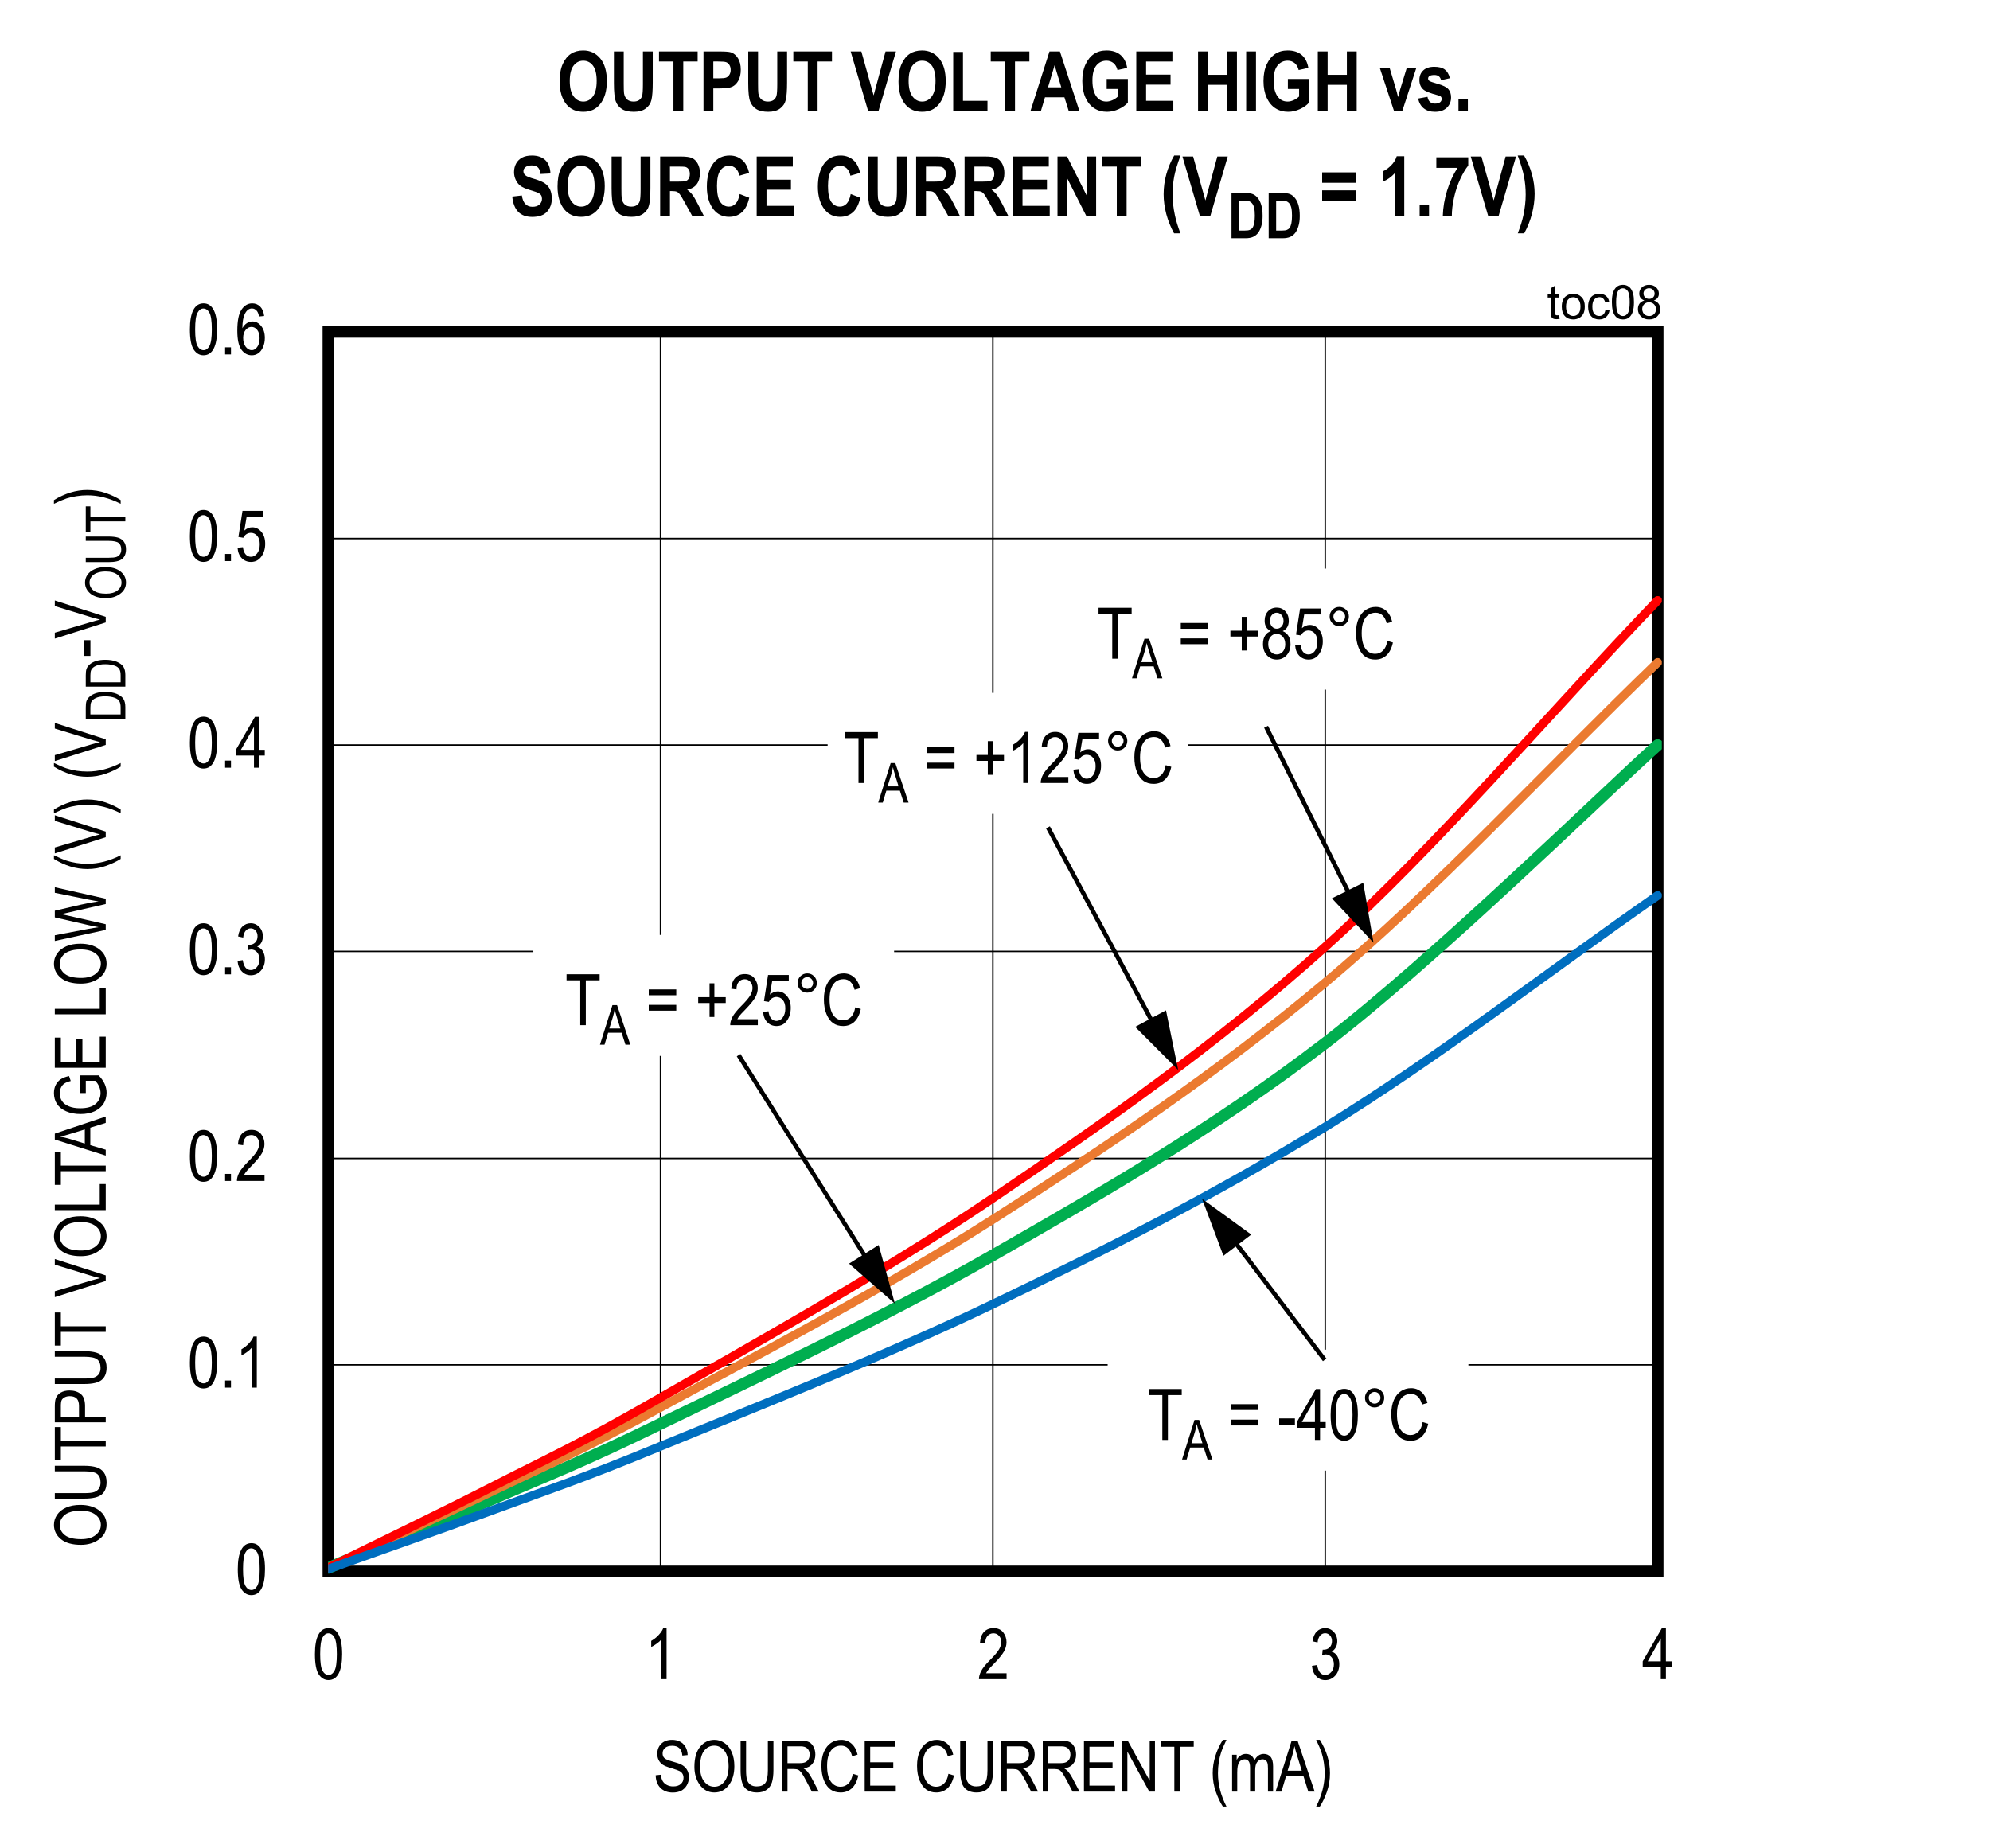 <?xml version="1.0" encoding="UTF-8"?>
<svg height="467.91pt" id="svg873" inkscape:version="0.92.5 (2060ec1f9f, 2020-04-08)" sodipodi:docname="chart8.svg" version="1.2" viewBox="0 0 503.781 467.91" width="503.781pt" xmlns="http://www.w3.org/2000/svg" xmlns:cc="http://creativecommons.org/ns#" xmlns:dc="http://purl.org/dc/elements/1.1/" xmlns:inkscape="http://www.inkscape.org/namespaces/inkscape" xmlns:rdf="http://www.w3.org/1999/02/22-rdf-syntax-ns#" xmlns:sodipodi="http://sodipodi.sourceforge.net/DTD/sodipodi-0.dtd" xmlns:svg="http://www.w3.org/2000/svg" xmlns:xlink="http://www.w3.org/1999/xlink">
  <rect x="0" y="0" width="503.781" height="467.91" fill="#333333" stroke="none"/>
  <sodipodi:namedview bordercolor="#666666" borderopacity="1" gridtolerance="10" guidetolerance="10" id="namedview875" inkscape:current-layer="svg873" inkscape:cx="335.88021" inkscape:cy="311.93229" inkscape:pageopacity="0" inkscape:pageshadow="2" inkscape:window-height="480" inkscape:window-maximized="0" inkscape:window-width="640" inkscape:window-x="0" inkscape:window-y="0" inkscape:zoom="0.26893939" objecttolerance="10" pagecolor="#ffffff" showgrid="false"/>
  <defs id="defs286">
    <g id="g272">
      <symbol id="glyph0-0" overflow="visible" style="overflow:visible">
        <path d="M 0.391,0 V -11.25 H 3.812 V 0 Z m 0.406,-0.469 H 3.406 V -10.875 H 0.797 Z m 0,0" id="path2" inkscape:connector-curvature="0" style="stroke:none"/>
      </symbol>
      <symbol id="glyph0-1" overflow="visible" style="overflow:visible">
        <path d="m 0.594,-6.359 c 0,-2.152 0.289,-3.789 0.875,-4.906 0.582,-1.113 1.441,-1.672 2.578,-1.672 1.008,0 1.801,0.457 2.375,1.359 0.707,1.086 1.062,2.824 1.062,5.219 0,2.156 -0.293,3.793 -0.875,4.906 C 6.023,-0.336 5.164,0.219 4.031,0.219 3.02,0.219 2.191,-0.27 1.547,-1.25 0.91,-2.238 0.594,-3.941 0.594,-6.359 Z m 1.328,0 c 0,2.094 0.195,3.504 0.594,4.219 0.402,0.711 0.922,1.062 1.547,1.062 0.59,0 1.086,-0.359 1.484,-1.078 0.395,-0.727 0.594,-2.129 0.594,-4.203 0,-2.09 -0.207,-3.492 -0.609,-4.203 -0.398,-0.707 -0.914,-1.062 -1.547,-1.062 -0.586,0 -1.074,0.363 -1.469,1.078 -0.398,0.719 -0.594,2.117 -0.594,4.188 z m 0,0" id="path5" inkscape:connector-curvature="0" style="stroke:none"/>
      </symbol>
      <symbol id="glyph0-2" overflow="visible" style="overflow:visible">
        <path d="M 1.359,0 V -1.797 H 2.844 V 0 Z m 0,0" id="path8" inkscape:connector-curvature="0" style="stroke:none"/>
      </symbol>
      <symbol id="glyph0-3" overflow="visible" style="overflow:visible">
        <path d="M 5.469,0 H 4.172 V -10.078 C 3.879,-9.723 3.477,-9.363 2.969,-9 c -0.5,0.367 -0.965,0.645 -1.391,0.828 v -1.531 c 0.715,-0.402 1.348,-0.906 1.891,-1.5 C 4.02,-11.793 4.406,-12.375 4.625,-12.938 h 0.844 z m 0,0" id="path11" inkscape:connector-curvature="0" style="stroke:none"/>
      </symbol>
      <symbol id="glyph0-4" overflow="visible" style="overflow:visible">
        <path d="M 7.422,-1.516 V 0 H 0.438 c -0.023,-0.613 0.16,-1.301 0.547,-2.062 0.395,-0.758 1.113,-1.66 2.156,-2.703 1.207,-1.207 2,-2.141 2.375,-2.797 0.371,-0.652 0.562,-1.27 0.562,-1.844 0,-0.652 -0.195,-1.188 -0.578,-1.594 -0.375,-0.414 -0.848,-0.625 -1.406,-0.625 -0.605,0 -1.105,0.227 -1.5,0.672 -0.387,0.438 -0.578,1.074 -0.578,1.906 L 0.688,-9.219 C 0.777,-10.445 1.129,-11.375 1.734,-12 c 0.602,-0.621 1.398,-0.938 2.391,-0.938 1.082,0 1.898,0.367 2.453,1.094 0.551,0.719 0.828,1.543 0.828,2.469 0,0.824 -0.223,1.617 -0.656,2.375 -0.43,0.75 -1.246,1.754 -2.453,3 -0.781,0.793 -1.289,1.336 -1.516,1.625 -0.219,0.281 -0.402,0.57 -0.547,0.859 z m 0,0" id="path14" inkscape:connector-curvature="0" style="stroke:none"/>
      </symbol>
      <symbol id="glyph0-5" overflow="visible" style="overflow:visible">
        <path d="m 0.594,-3.406 1.312,-0.203 c 0.258,1.688 0.941,2.531 2.047,2.531 0.582,0 1.094,-0.25 1.531,-0.75 0.434,-0.496 0.656,-1.148 0.656,-1.953 0,-0.746 -0.207,-1.352 -0.609,-1.812 -0.398,-0.457 -0.887,-0.688 -1.469,-0.688 -0.242,0 -0.543,0.066 -0.906,0.188 L 3.312,-7.484 3.5,-7.469 c 0.645,0 1.164,-0.195 1.562,-0.594 0.395,-0.395 0.594,-0.922 0.594,-1.578 0,-0.59 -0.168,-1.07 -0.5,-1.438 -0.336,-0.371 -0.742,-0.562 -1.219,-0.562 -0.5,0 -0.926,0.195 -1.266,0.578 -0.344,0.387 -0.566,0.973 -0.656,1.75 l -1.281,-0.281 c 0.152,-1.102 0.52,-1.938 1.094,-2.5 0.582,-0.559 1.281,-0.844 2.094,-0.844 0.852,0 1.578,0.32 2.172,0.953 C 6.695,-11.359 7,-10.559 7,-9.594 c 0,0.586 -0.133,1.105 -0.391,1.562 -0.25,0.449 -0.605,0.801 -1.062,1.047 0.414,0.125 0.758,0.324 1.031,0.594 0.277,0.262 0.504,0.621 0.672,1.078 0.176,0.449 0.266,0.949 0.266,1.5 0,1.188 -0.352,2.164 -1.047,2.922 -0.699,0.75 -1.535,1.125 -2.5,1.125 C 3.062,0.234 2.293,-0.094 1.672,-0.75 1.047,-1.402 0.684,-2.289 0.594,-3.406 Z m 0,0" id="path17" inkscape:connector-curvature="0" style="stroke:none"/>
      </symbol>
      <symbol id="glyph0-6" overflow="visible" style="overflow:visible">
        <path d="M 4.75,0 V -3.078 H 0.172 V -4.531 L 5,-12.891 h 1.047 v 8.359 h 1.438 v 1.453 h -1.438 V 0 Z m 0,-4.531 v -5.812 l -3.312,5.812 z m 0,0" id="path20" inkscape:connector-curvature="0" style="stroke:none"/>
      </symbol>
      <symbol id="glyph0-7" overflow="visible" style="overflow:visible">
        <path d="m 0.594,-3.375 1.359,-0.141 c 0.102,0.824 0.336,1.441 0.703,1.844 0.371,0.398 0.812,0.594 1.312,0.594 0.613,0 1.141,-0.281 1.578,-0.844 C 5.992,-2.492 6.219,-3.27 6.219,-4.25 c 0,-0.914 -0.215,-1.625 -0.641,-2.125 -0.43,-0.508 -0.973,-0.766 -1.625,-0.766 -0.398,0 -0.77,0.113 -1.109,0.328 -0.336,0.219 -0.602,0.527 -0.797,0.922 L 0.812,-6.094 1.844,-12.703 h 5.25 v 1.5 H 2.891 L 2.312,-7.734 c 0.621,-0.539 1.289,-0.812 2,-0.812 0.883,0 1.648,0.383 2.297,1.141 0.652,0.75 0.984,1.762 0.984,3.031 0,1.262 -0.332,2.348 -0.984,3.25 -0.648,0.898 -1.523,1.344 -2.625,1.344 -0.918,0 -1.695,-0.316 -2.328,-0.953 C 1.031,-1.367 0.676,-2.25 0.594,-3.375 Z m 0,0" id="path23" inkscape:connector-curvature="0" style="stroke:none"/>
      </symbol>
      <symbol id="glyph0-8" overflow="visible" style="overflow:visible">
        <path d="m 7.328,-9.734 -1.297,0.125 c -0.125,-0.652 -0.309,-1.125 -0.547,-1.406 -0.344,-0.414 -0.762,-0.625 -1.25,-0.625 -0.75,0 -1.355,0.473 -1.812,1.406 -0.398,0.812 -0.602,2.012 -0.609,3.594 0.301,-0.559 0.676,-0.988 1.125,-1.281 0.457,-0.289 0.938,-0.438 1.438,-0.438 0.84,0 1.57,0.383 2.188,1.141 0.621,0.762 0.938,1.777 0.938,3.047 0,0.855 -0.16,1.637 -0.469,2.344 -0.312,0.699 -0.715,1.215 -1.203,1.547 -0.492,0.332 -1.035,0.5 -1.625,0.5 -1.062,0 -1.945,-0.477 -2.641,-1.438 -0.688,-0.957 -1.031,-2.562 -1.031,-4.812 0,-2.488 0.352,-4.258 1.062,-5.312 0.707,-1.059 1.613,-1.594 2.719,-1.594 0.801,0 1.473,0.277 2.016,0.828 0.539,0.543 0.875,1.336 1,2.375 z m -5.312,5.562 c 0,0.93 0.219,1.68 0.656,2.25 0.445,0.562 0.957,0.844 1.531,0.844 0.508,0 0.961,-0.266 1.359,-0.797 0.402,-0.539 0.609,-1.273 0.609,-2.203 0,-0.914 -0.199,-1.625 -0.594,-2.125 C 5.18,-6.711 4.695,-6.969 4.125,-6.969 c -0.562,0 -1.059,0.258 -1.484,0.766 -0.418,0.5 -0.625,1.18 -0.625,2.031 z m 0,0" id="path26" inkscape:connector-curvature="0" style="stroke:none"/>
      </symbol>
      <symbol id="glyph0-9" overflow="visible" style="overflow:visible">
        <path d="m 0.672,-4.141 1.312,-0.141 c 0.07,0.711 0.234,1.262 0.484,1.656 0.246,0.398 0.602,0.715 1.062,0.953 0.465,0.242 0.988,0.359 1.562,0.359 0.832,0 1.477,-0.203 1.938,-0.609 0.457,-0.402 0.688,-0.93 0.688,-1.578 0,-0.383 -0.086,-0.719 -0.25,-1 C 7.301,-4.789 7.051,-5.023 6.719,-5.203 6.383,-5.379 5.652,-5.633 4.531,-5.969 3.539,-6.258 2.832,-6.551 2.406,-6.844 1.988,-7.145 1.66,-7.523 1.422,-7.984 c -0.23,-0.465 -0.344,-0.988 -0.344,-1.562 0,-1.051 0.332,-1.906 1,-2.562 0.676,-0.664 1.586,-1 2.734,-1 0.777,0 1.461,0.16 2.047,0.469 0.59,0.312 1.051,0.762 1.375,1.344 0.332,0.574 0.508,1.258 0.531,2.047 l -1.344,0.125 C 7.348,-9.965 7.09,-10.594 6.656,-11 c -0.43,-0.402 -1.027,-0.609 -1.797,-0.609 -0.793,0 -1.398,0.184 -1.812,0.547 -0.418,0.355 -0.625,0.816 -0.625,1.375 0,0.523 0.148,0.926 0.453,1.203 0.301,0.293 0.988,0.586 2.062,0.875 1.039,0.281 1.77,0.535 2.188,0.75 0.645,0.324 1.129,0.758 1.453,1.297 0.332,0.531 0.5,1.176 0.5,1.922 0,0.73 -0.176,1.402 -0.516,2.016 C 8.219,-1.02 7.746,-0.555 7.156,-0.234 6.562,0.074 5.84,0.234 5,0.234 3.695,0.234 2.652,-0.156 1.875,-0.938 1.102,-1.727 0.699,-2.797 0.672,-4.141 Z m 0,0" id="path29" inkscape:connector-curvature="0" style="stroke:none"/>
      </symbol>
      <symbol id="glyph0-10" overflow="visible" style="overflow:visible">
        <path d="m 0.75,-6.281 c 0,-2.195 0.477,-3.883 1.438,-5.062 0.965,-1.176 2.176,-1.766 3.625,-1.766 0.926,0 1.773,0.27 2.547,0.797 0.77,0.523 1.379,1.289 1.828,2.297 0.445,1 0.672,2.195 0.672,3.578 0,1.918 -0.441,3.477 -1.312,4.672 -0.949,1.324 -2.199,1.984 -3.75,1.984 -1.555,0 -2.805,-0.676 -3.75,-2.031 C 1.18,-3.051 0.75,-4.539 0.75,-6.281 Z M 2.188,-6.25 c 0,1.586 0.348,2.82 1.047,3.703 0.707,0.875 1.562,1.312 2.562,1.312 1.02,0 1.875,-0.441 2.562,-1.328 0.695,-0.883 1.047,-2.188 1.047,-3.906 0,-1.102 -0.18,-2.094 -0.531,-2.969 -0.273,-0.664 -0.691,-1.195 -1.25,-1.594 -0.555,-0.402 -1.16,-0.609 -1.812,-0.609 -1.055,0 -1.926,0.441 -2.609,1.312 C 2.523,-9.453 2.188,-8.09 2.188,-6.25 Z m 0,0" id="path32" inkscape:connector-curvature="0" style="stroke:none"/>
      </symbol>
      <symbol id="glyph0-11" overflow="visible" style="overflow:visible">
        <path d="m 8.047,-12.891 h 1.406 V -5.438 c 0,1.25 -0.129,2.277 -0.375,3.078 C 8.836,-1.566 8.395,-0.934 7.75,-0.469 c -0.637,0.461 -1.449,0.688 -2.438,0.688 -1.398,0 -2.445,-0.414 -3.141,-1.25 -0.688,-0.832 -1.031,-2.301 -1.031,-4.406 v -7.453 H 2.531 v 7.438 c 0,1.168 0.086,2.012 0.266,2.531 0.184,0.523 0.484,0.926 0.891,1.203 0.414,0.273 0.922,0.406 1.516,0.406 0.996,0 1.723,-0.281 2.172,-0.844 0.445,-0.559 0.672,-1.66 0.672,-3.297 z m 0,0" id="path35" inkscape:connector-curvature="0" style="stroke:none"/>
      </symbol>
      <symbol id="glyph0-12" overflow="visible" style="overflow:visible">
        <path d="M 1.141,0 V -12.891 H 5.812 c 0.977,0 1.703,0.121 2.172,0.359 0.465,0.242 0.848,0.645 1.141,1.203 0.301,0.562 0.453,1.215 0.453,1.953 0,0.969 -0.258,1.758 -0.766,2.359 -0.5,0.605 -1.238,0.992 -2.203,1.156 0.395,0.23 0.691,0.465 0.891,0.703 0.414,0.5 0.785,1.055 1.109,1.656 L 10.453,0 H 8.688 L 7.281,-2.688 C 6.738,-3.727 6.324,-4.43 6.047,-4.797 5.773,-5.16 5.508,-5.406 5.25,-5.531 4.988,-5.652 4.621,-5.719 4.156,-5.719 h -1.625 V 0 Z M 2.531,-7.203 h 3 c 0.652,0 1.156,-0.078 1.5,-0.234 0.34,-0.152 0.613,-0.398 0.812,-0.734 0.195,-0.34 0.297,-0.742 0.297,-1.203 0,-0.645 -0.195,-1.156 -0.578,-1.531 -0.375,-0.371 -0.941,-0.562 -1.688,-0.562 H 2.531 Z m 0,0" id="path38" inkscape:connector-curvature="0" style="stroke:none"/>
      </symbol>
      <symbol id="glyph0-13" overflow="visible" style="overflow:visible">
        <path d="m 8.641,-4.516 1.406,0.422 c -0.312,1.449 -0.863,2.535 -1.641,3.25 C 7.633,-0.133 6.691,0.219 5.578,0.219 4.598,0.219 3.758,-0.02 3.062,-0.5 2.375,-0.977 1.805,-1.742 1.359,-2.797 0.922,-3.848 0.703,-5.094 0.703,-6.531 c 0,-1.414 0.219,-2.613 0.656,-3.594 0.445,-0.988 1.047,-1.734 1.797,-2.234 0.758,-0.496 1.609,-0.75 2.547,-0.75 1.008,0 1.879,0.32 2.609,0.953 0.738,0.637 1.254,1.57 1.547,2.797 l -1.375,0.406 c -0.469,-1.789 -1.41,-2.688 -2.812,-2.688 -0.711,0 -1.324,0.184 -1.844,0.547 -0.512,0.355 -0.926,0.914 -1.234,1.672 -0.305,0.762 -0.453,1.727 -0.453,2.891 0,1.762 0.312,3.086 0.938,3.969 0.621,0.887 1.453,1.328 2.484,1.328 0.758,0 1.414,-0.27 1.969,-0.812 0.551,-0.539 0.922,-1.363 1.109,-2.469 z m 0,0" id="path41" inkscape:connector-curvature="0" style="stroke:none"/>
      </symbol>
      <symbol id="glyph0-14" overflow="visible" style="overflow:visible">
        <path d="M 1.172,0 V -12.891 H 8.812 v 1.531 h -6.25 v 3.938 H 8.406 V -5.906 H 2.562 v 4.391 H 9.047 V 0 Z m 0,0" id="path44" inkscape:connector-curvature="0" style="stroke:none"/>
      </symbol>
      <symbol id="glyph0-15" overflow="visible" style="overflow:visible">
        <path d="" id="path47" inkscape:connector-curvature="0" style="stroke:none"/>
      </symbol>
      <symbol id="glyph0-16" overflow="visible" style="overflow:visible">
        <path d="m 1.094,0 v -12.891 h 1.438 l 5.562,10.125 v -10.125 H 9.422 V 0 h -1.438 L 2.438,-10.125 V 0 Z m 0,0" id="path50" inkscape:connector-curvature="0" style="stroke:none"/>
      </symbol>
      <symbol id="glyph0-17" overflow="visible" style="overflow:visible">
        <path d="M 3.844,0 V -11.359 H 0.375 v -1.531 H 8.75 v 1.531 H 5.25 V 0 Z m 0,0" id="path53" inkscape:connector-curvature="0" style="stroke:none"/>
      </symbol>
      <symbol id="glyph0-18" overflow="visible" style="overflow:visible">
        <path d="M 3.453,3.781 C 2.805,2.781 2.215,1.539 1.688,0.062 1.156,-1.414 0.891,-2.992 0.891,-4.672 c 0,-2.852 0.852,-5.664 2.562,-8.438 H 4.375 c -0.656,1.375 -1.113,2.445 -1.359,3.203 -0.25,0.762 -0.449,1.602 -0.594,2.516 -0.137,0.906 -0.203,1.82 -0.203,2.734 0,2.812 0.719,5.625 2.156,8.438 z m 0,0" id="path56" inkscape:connector-curvature="0" style="stroke:none"/>
      </symbol>
      <symbol id="glyph0-19" overflow="visible" style="overflow:visible">
        <path d="M 0.969,0 V -9.328 H 2.125 v 1.297 c 0.258,-0.477 0.594,-0.848 1,-1.109 0.402,-0.27 0.848,-0.406 1.328,-0.406 0.527,0 0.984,0.145 1.359,0.422 0.371,0.281 0.641,0.691 0.797,1.219 0.301,-0.551 0.648,-0.961 1.047,-1.234 0.395,-0.27 0.832,-0.406 1.312,-0.406 0.738,0 1.316,0.254 1.734,0.75 0.426,0.5 0.641,1.301 0.641,2.391 V 0 h -1.297 v -5.875 c 0,-0.664 -0.055,-1.141 -0.156,-1.422 C 9.797,-7.574 9.637,-7.789 9.422,-7.938 9.211,-8.09 8.973,-8.172 8.703,-8.172 c -0.562,0 -1.023,0.227 -1.375,0.672 C 6.984,-7.062 6.812,-6.367 6.812,-5.422 V 0 H 5.516 v -6.062 c 0,-0.77 -0.121,-1.312 -0.359,-1.625 -0.242,-0.32 -0.57,-0.484 -0.984,-0.484 -0.594,0 -1.066,0.242 -1.406,0.719 -0.336,0.48 -0.5,1.352 -0.5,2.609 V 0 Z m 0,0" id="path59" inkscape:connector-curvature="0" style="stroke:none"/>
      </symbol>
      <symbol id="glyph0-20" overflow="visible" style="overflow:visible">
        <path d="m -0.016,0 4.062,-12.891 h 1.5 L 9.875,0 H 8.266 L 7.047,-3.906 H 2.625 L 1.469,0 Z M 3.031,-5.297 h 3.578 l -1.094,-3.562 c -0.344,-1.09 -0.598,-1.984 -0.75,-2.672 -0.137,0.824 -0.332,1.645 -0.578,2.453 z m 0,0" id="path62" inkscape:connector-curvature="0" style="stroke:none"/>
      </symbol>
      <symbol id="glyph0-21" overflow="visible" style="overflow:visible">
        <path d="m 1.469,3.781 h -0.938 c 1.434,-2.812 2.156,-5.625 2.156,-8.438 0,-0.914 -0.074,-1.828 -0.219,-2.734 -0.137,-0.914 -0.332,-1.754 -0.578,-2.516 -0.25,-0.758 -0.707,-1.828 -1.359,-3.203 h 0.938 c 1.707,2.773 2.562,5.586 2.562,8.438 C 4.031,-3.035 3.773,-1.477 3.266,0 2.754,1.465 2.152,2.727 1.469,3.781 Z m 0,0" id="path65" inkscape:connector-curvature="0" style="stroke:none"/>
      </symbol>
      <symbol id="glyph0-22" overflow="visible" style="overflow:visible">
        <path d="M 7.781,-7.578 H 0.812 v -1.469 h 6.969 z m 0,3.906 H 0.812 v -1.469 h 6.969 z m 0,0" id="path68" inkscape:connector-curvature="0" style="stroke:none"/>
      </symbol>
      <symbol id="glyph0-23" overflow="visible" style="overflow:visible">
        <path d="m 3.688,-2.078 v -3.531 H 0.812 V -7.094 h 2.875 v -3.5 h 1.219 v 3.5 h 2.875 v 1.484 h -2.875 v 3.531 z m 0,0" id="path71" inkscape:connector-curvature="0" style="stroke:none"/>
      </symbol>
      <symbol id="glyph0-24" overflow="visible" style="overflow:visible">
        <path d="m 1.125,-10.672 c 0,-0.676 0.238,-1.25 0.719,-1.719 0.477,-0.477 1.051,-0.719 1.719,-0.719 0.676,0 1.25,0.242 1.719,0.719 C 5.758,-11.922 6,-11.348 6,-10.672 6,-9.992 5.758,-9.414 5.281,-8.938 4.812,-8.469 4.238,-8.234 3.562,-8.234 2.895,-8.234 2.32,-8.469 1.844,-8.938 1.363,-9.414 1.125,-9.992 1.125,-10.672 Z m 0.953,0 c 0,0.406 0.145,0.758 0.438,1.047 0.289,0.293 0.641,0.438 1.047,0.438 0.402,0 0.754,-0.145 1.047,-0.438 0.289,-0.289 0.438,-0.641 0.438,-1.047 0,-0.402 -0.148,-0.754 -0.438,-1.047 -0.293,-0.289 -0.645,-0.438 -1.047,-0.438 -0.406,0 -0.758,0.148 -1.047,0.438 -0.293,0.293 -0.438,0.645 -0.438,1.047 z m 0,0" id="path74" inkscape:connector-curvature="0" style="stroke:none"/>
      </symbol>
      <symbol id="glyph0-25" overflow="visible" style="overflow:visible">
        <path d="M 0.469,-3.875 V -5.453 H 4.453 V -3.875 Z m 0,0" id="path77" inkscape:connector-curvature="0" style="stroke:none"/>
      </symbol>
      <symbol id="glyph0-26" overflow="visible" style="overflow:visible">
        <path d="M 2.578,-6.984 C 2.055,-7.223 1.66,-7.562 1.391,-8 1.129,-8.434 1,-8.977 1,-9.625 c 0,-0.977 0.285,-1.773 0.859,-2.391 0.582,-0.613 1.312,-0.922 2.188,-0.922 0.871,0 1.602,0.316 2.188,0.938 0.582,0.625 0.875,1.434 0.875,2.422 0,0.625 -0.133,1.16 -0.391,1.594 -0.25,0.43 -0.637,0.762 -1.156,1 0.633,0.25 1.125,0.66 1.469,1.219 0.34,0.562 0.516,1.262 0.516,2.094 0,1.148 -0.336,2.086 -1,2.812 C 5.879,-0.141 5.051,0.219 4.062,0.219 c -0.992,0 -1.82,-0.359 -2.484,-1.078 -0.668,-0.727 -1,-1.68 -1,-2.859 0,-0.863 0.176,-1.57 0.531,-2.125 0.352,-0.559 0.844,-0.941 1.469,-1.141 z m -0.234,-2.688 c 0,0.637 0.164,1.145 0.5,1.516 0.332,0.375 0.738,0.562 1.219,0.562 0.477,0 0.883,-0.18 1.219,-0.547 0.332,-0.371 0.5,-0.852 0.5,-1.438 0,-0.602 -0.176,-1.098 -0.516,-1.484 -0.344,-0.383 -0.754,-0.578 -1.219,-0.578 -0.469,0 -0.871,0.191 -1.203,0.562 -0.336,0.375 -0.5,0.848 -0.5,1.406 z m -0.438,5.953 c 0,0.793 0.211,1.434 0.641,1.922 0.426,0.48 0.93,0.719 1.516,0.719 0.602,0 1.113,-0.234 1.531,-0.703 0.414,-0.465 0.625,-1.098 0.625,-1.891 0,-0.789 -0.215,-1.426 -0.641,-1.906 -0.43,-0.477 -0.945,-0.719 -1.547,-0.719 -0.594,0 -1.102,0.242 -1.516,0.719 -0.406,0.48 -0.609,1.102 -0.609,1.859 z m 0,0" id="path80" inkscape:connector-curvature="0" style="stroke:none"/>
      </symbol>
      <symbol id="glyph1-0" overflow="visible" style="overflow:visible">
        <path d="M 0,-0.391 H -11.25 V -3.812 H 0 Z m -0.469,-0.406 V -3.406 H -10.875 v 2.609 z m 0,0" id="path83" inkscape:connector-curvature="0" style="stroke:none"/>
      </symbol>
      <symbol id="glyph1-1" overflow="visible" style="overflow:visible">
        <path d="m -6.281,-0.75 c -2.195,0 -3.883,-0.477 -5.062,-1.438 -1.176,-0.965 -1.766,-2.176 -1.766,-3.625 0,-0.926 0.27,-1.773 0.797,-2.547 0.523,-0.77 1.289,-1.379 2.297,-1.828 1,-0.445 2.195,-0.672 3.578,-0.672 1.918,0 3.477,0.441 4.672,1.312 1.324,0.949 1.984,2.199 1.984,3.75 0,1.555 -0.676,2.805 -2.031,3.75 C -3.051,-1.18 -4.539,-0.75 -6.281,-0.75 Z M -6.25,-2.188 c 1.586,0 2.82,-0.348 3.703,-1.047 0.875,-0.707 1.312,-1.562 1.312,-2.562 0,-1.02 -0.441,-1.875 -1.328,-2.562 -0.883,-0.695 -2.188,-1.047 -3.906,-1.047 -1.102,0 -2.094,0.18 -2.969,0.531 -0.664,0.273 -1.195,0.691 -1.594,1.25 -0.402,0.555 -0.609,1.16 -0.609,1.812 0,1.055 0.441,1.926 1.312,2.609 0.875,0.68 2.238,1.016 4.078,1.016 z m 0,0" id="path86" inkscape:connector-curvature="0" style="stroke:none"/>
      </symbol>
      <symbol id="glyph1-2" overflow="visible" style="overflow:visible">
        <path d="m -12.891,-8.047 v -1.406 H -5.438 c 1.25,0 2.277,0.129 3.078,0.375 0.793,0.242 1.426,0.684 1.891,1.328 0.461,0.637 0.688,1.449 0.688,2.438 0,1.398 -0.414,2.445 -1.25,3.141 -0.832,0.688 -2.301,1.031 -4.406,1.031 h -7.453 V -2.531 h 7.438 c 1.168,0 2.012,-0.086 2.531,-0.266 0.523,-0.184 0.926,-0.484 1.203,-0.891 0.273,-0.414 0.406,-0.922 0.406,-1.516 0,-0.996 -0.281,-1.723 -0.844,-2.172 -0.559,-0.445 -1.66,-0.672 -3.297,-0.672 z m 0,0" id="path89" inkscape:connector-curvature="0" style="stroke:none"/>
      </symbol>
      <symbol id="glyph1-3" overflow="visible" style="overflow:visible">
        <path d="M 0,-3.844 H -11.359 V -0.375 h -1.531 V -8.75 h 1.531 v 3.5 H 0 Z m 0,0" id="path92" inkscape:connector-curvature="0" style="stroke:none"/>
      </symbol>
      <symbol id="glyph1-4" overflow="visible" style="overflow:visible">
        <path d="M 0,-1.141 H -12.891 V -5.125 c 0,-0.934 0.086,-1.629 0.25,-2.078 0.219,-0.602 0.633,-1.086 1.234,-1.453 0.605,-0.363 1.352,-0.547 2.234,-0.547 1.156,0 2.105,0.301 2.844,0.891 0.73,0.594 1.094,1.617 1.094,3.062 v 2.703 H 0 Z m -6.766,-1.406 V -5.281 c 0,-0.852 -0.191,-1.477 -0.578,-1.875 -0.383,-0.402 -0.973,-0.609 -1.766,-0.609 -0.508,0 -0.941,0.102 -1.297,0.297 -0.363,0.199 -0.613,0.441 -0.75,0.719 -0.133,0.273 -0.203,0.773 -0.203,1.5 v 2.703 z m 0,0" id="path95" inkscape:connector-curvature="0" style="stroke:none"/>
      </symbol>
      <symbol id="glyph1-5" overflow="visible" style="overflow:visible">
        <path d="" id="path98" inkscape:connector-curvature="0" style="stroke:none"/>
      </symbol>
      <symbol id="glyph1-6" overflow="visible" style="overflow:visible">
        <path d="m 0,-4.172 -12.891,4.094 v -1.5 l 9.359,-2.75 c 0.73,-0.215 1.434,-0.406 2.109,-0.562 -0.707,-0.164 -1.41,-0.352 -2.109,-0.562 L -12.891,-8.312 V -9.734 L 0,-5.594 Z m 0,0" id="path101" inkscape:connector-curvature="0" style="stroke:none"/>
      </symbol>
      <symbol id="glyph1-7" overflow="visible" style="overflow:visible">
        <path d="m 0,-1.062 h -12.891 v -1.391 h 11.375 V -7.656 H 0 Z m 0,0" id="path104" inkscape:connector-curvature="0" style="stroke:none"/>
      </symbol>
      <symbol id="glyph1-8" overflow="visible" style="overflow:visible">
        <path d="m 0,0.016 -12.891,-4.062 v -1.5 L 0,-9.875 v 1.609 l -3.906,1.219 V -2.625 L 0,-1.469 Z M -5.297,-3.031 v -3.578 l -3.562,1.094 c -1.09,0.344 -1.984,0.598 -2.672,0.75 0.824,0.137 1.645,0.332 2.453,0.578 z m 0,0" id="path107" inkscape:connector-curvature="0" style="stroke:none"/>
      </symbol>
      <symbol id="glyph1-9" overflow="visible" style="overflow:visible">
        <path d="M -5.047,-6.125 H -6.562 l -0.016,-4.469 h 4.781 c 0.668,0.688 1.176,1.402 1.516,2.141 0.332,0.73 0.5,1.48 0.5,2.25 0,1.031 -0.254,1.957 -0.766,2.766 -0.52,0.805 -1.273,1.445 -2.266,1.922 -0.988,0.469 -2.176,0.703 -3.562,0.703 -1.402,0 -2.629,-0.234 -3.672,-0.703 -1.051,-0.477 -1.82,-1.102 -2.312,-1.875 -0.496,-0.77 -0.75,-1.68 -0.75,-2.734 0,-0.77 0.148,-1.441 0.438,-2.016 0.281,-0.582 0.691,-1.062 1.219,-1.438 0.531,-0.371 1.258,-0.656 2.172,-0.844 l 0.422,1.25 c -0.727,0.18 -1.27,0.398 -1.625,0.656 -0.363,0.25 -0.645,0.59 -0.844,1.016 -0.207,0.418 -0.312,0.895 -0.312,1.422 0,0.762 0.191,1.426 0.562,1.984 0.367,0.555 0.945,0.996 1.734,1.328 0.781,0.336 1.738,0.5 2.859,0.5 1.73,0 3.027,-0.359 3.891,-1.078 0.855,-0.715 1.281,-1.656 1.281,-2.812 0,-0.551 -0.129,-1.113 -0.391,-1.688 -0.27,-0.57 -0.586,-1.031 -0.953,-1.375 h -2.391 z m 0,0" id="path110" inkscape:connector-curvature="0" style="stroke:none"/>
      </symbol>
      <symbol id="glyph1-10" overflow="visible" style="overflow:visible">
        <path d="M 0,-1.172 H -12.891 V -8.812 h 1.531 v 6.25 h 3.938 v -5.844 h 1.516 v 5.844 h 4.391 V -9.047 H 0 Z m 0,0" id="path113" inkscape:connector-curvature="0" style="stroke:none"/>
      </symbol>
      <symbol id="glyph1-11" overflow="visible" style="overflow:visible">
        <path d="m 0,-3 -12.891,2.797 v -1.438 L -4.438,-3.25 c 0.867,-0.164 1.746,-0.312 2.641,-0.438 l -2.391,-0.484 -8.703,-2 v -1.688 L -6.359,-9.375 c 1.586,-0.371 3.105,-0.648 4.562,-0.828 -0.84,-0.133 -1.781,-0.305 -2.812,-0.516 l -8.281,-1.672 v -1.406 L 0,-10.891 v 1.344 l -9.812,2.234 -1.516,0.328 c 0.562,0.105 1.07,0.211 1.516,0.312 L 0,-4.438 Z m 0,0" id="path116" inkscape:connector-curvature="0" style="stroke:none"/>
      </symbol>
      <symbol id="glyph1-12" overflow="visible" style="overflow:visible">
        <path d="m 3.781,-3.453 c -1,0.648 -2.242,1.238 -3.719,1.766 -1.477,0.531 -3.055,0.797 -4.734,0.797 -2.852,0 -5.664,-0.852 -8.438,-2.562 V -4.375 c 1.375,0.656 2.445,1.113 3.203,1.359 0.762,0.25 1.602,0.449 2.516,0.594 0.906,0.137 1.82,0.203 2.734,0.203 2.812,0 5.625,-0.719 8.438,-2.156 z m 0,0" id="path119" inkscape:connector-curvature="0" style="stroke:none"/>
      </symbol>
      <symbol id="glyph1-13" overflow="visible" style="overflow:visible">
        <path d="m 3.781,-1.469 v 0.938 c -2.812,-1.434 -5.625,-2.156 -8.438,-2.156 -0.914,0 -1.828,0.074 -2.734,0.219 -0.914,0.137 -1.754,0.332 -2.516,0.578 -0.758,0.25 -1.828,0.707 -3.203,1.359 v -0.938 c 2.773,-1.707 5.586,-2.562 8.438,-2.562 1.637,0 3.195,0.258 4.672,0.766 1.465,0.512 2.727,1.113 3.781,1.797 z m 0,0" id="path122" inkscape:connector-curvature="0" style="stroke:none"/>
      </symbol>
      <symbol id="glyph1-14" overflow="visible" style="overflow:visible">
        <path d="M -3.875,-0.469 H -5.453 V -4.453 H -3.875 Z m 0,0" id="path125" inkscape:connector-curvature="0" style="stroke:none"/>
      </symbol>
      <symbol id="glyph2-0" overflow="visible" style="overflow:visible">
        <path d="m 0,-0.297 h -8.75 v -2.656 H 0 Z M -0.359,-0.625 v -2.016 h -8.094 V -0.625 Z m 0,0" id="path128" inkscape:connector-curvature="0" style="stroke:none"/>
      </symbol>
      <symbol id="glyph2-1" overflow="visible" style="overflow:visible">
        <path d="m 0,-0.859 h -10.016 v -2.844 c 0,-0.695 0.059,-1.227 0.172,-1.594 0.168,-0.477 0.465,-0.891 0.891,-1.234 0.418,-0.352 0.949,-0.629 1.594,-0.828 0.648,-0.195 1.414,-0.297 2.297,-0.297 1.137,0 2.102,0.168 2.891,0.5 0.793,0.336 1.355,0.762 1.688,1.281 C -0.16,-5.352 0,-4.668 0,-3.828 Z m -1.188,-1.094 v -1.75 c 0,-0.707 -0.113,-1.242 -0.344,-1.609 -0.227,-0.363 -0.598,-0.641 -1.109,-0.828 -0.676,-0.258 -1.488,-0.391 -2.438,-0.391 -1.02,0 -1.816,0.145 -2.391,0.422 -0.582,0.273 -0.973,0.621 -1.172,1.047 -0.133,0.293 -0.203,0.758 -0.203,1.391 v 1.719 z m 0,0" id="path131" inkscape:connector-curvature="0" style="stroke:none"/>
      </symbol>
      <symbol id="glyph2-2" overflow="visible" style="overflow:visible">
        <path d="m -4.875,-0.578 c -1.707,0 -3.02,-0.375 -3.938,-1.125 -0.926,-0.758 -1.391,-1.695 -1.391,-2.812 0,-0.727 0.211,-1.391 0.625,-1.984 0.406,-0.59 1.004,-1.062 1.781,-1.406 C -7.016,-8.258 -6.082,-8.438 -5,-8.438 c 1.48,0 2.691,0.336 3.625,1 1.031,0.75 1.547,1.727 1.547,2.922 0,1.219 -0.531,2.195 -1.594,2.922 -0.945,0.68 -2.098,1.016 -3.453,1.016 z m 0.016,-1.125 c 1.23,0 2.191,-0.27 2.875,-0.812 0.68,-0.551 1.016,-1.211 1.016,-1.984 0,-0.801 -0.344,-1.473 -1.031,-2.016 -0.684,-0.539 -1.695,-0.812 -3.031,-0.812 -0.863,0 -1.633,0.145 -2.312,0.422 -0.52,0.219 -0.938,0.543 -1.25,0.969 -0.309,0.43 -0.469,0.898 -0.469,1.406 0,0.824 0.348,1.504 1.031,2.031 0.688,0.531 1.746,0.797 3.172,0.797 z m 0,0" id="path134" inkscape:connector-curvature="0" style="stroke:none"/>
      </symbol>
      <symbol id="glyph2-3" overflow="visible" style="overflow:visible">
        <path d="m -10.016,-6.25 v -1.094 h 5.781 c 0.969,0 1.77,0.098 2.391,0.281 0.625,0.188 1.121,0.535 1.484,1.031 0.355,0.5 0.531,1.137 0.531,1.906 0,1.086 -0.32,1.898 -0.969,2.438 -0.645,0.543 -1.789,0.812 -3.438,0.812 h -5.781 v -1.094 h 5.781 c 0.906,0 1.566,-0.066 1.969,-0.203 0.406,-0.145 0.715,-0.379 0.922,-0.703 0.211,-0.32 0.312,-0.711 0.312,-1.172 C -1.031,-4.816 -1.25,-5.375 -1.688,-5.719 -2.121,-6.07 -2.973,-6.25 -4.234,-6.25 Z m 0,0" id="path137" inkscape:connector-curvature="0" style="stroke:none"/>
      </symbol>
      <symbol id="glyph2-4" overflow="visible" style="overflow:visible">
        <path d="m 0,-3 h -8.844 v 2.719 h -1.172 v -6.516 h 1.172 v 2.719 H 0 Z m 0,0" id="path140" inkscape:connector-curvature="0" style="stroke:none"/>
      </symbol>
      <symbol id="glyph3-0" overflow="visible" style="overflow:visible">
        <path d="M 0.453,0 V -13.125 H 4.438 V 0 Z M 0.938,-0.547 H 3.969 V -12.688 H 0.938 Z m 0,0" id="path143" inkscape:connector-curvature="0" style="stroke:none"/>
      </symbol>
      <symbol id="glyph3-1" overflow="visible" style="overflow:visible">
        <path d="m 0.766,-7.422 c 0,-1.789 0.258,-3.266 0.781,-4.422 0.527,-1.164 1.223,-2.031 2.078,-2.594 0.852,-0.559 1.891,-0.844 3.109,-0.844 1.758,0 3.195,0.676 4.312,2.016 1.113,1.344 1.672,3.262 1.672,5.75 0,2.512 -0.59,4.477 -1.766,5.891 C 9.922,-0.375 8.52,0.25 6.75,0.25 c -1.781,0 -3.195,-0.613 -4.234,-1.844 -1.168,-1.414 -1.75,-3.359 -1.75,-5.828 z m 2.562,-0.109 c 0,1.73 0.328,3.027 0.984,3.891 0.652,0.867 1.469,1.297 2.438,1.297 0.977,0 1.785,-0.426 2.422,-1.281 0.645,-0.852 0.969,-2.172 0.969,-3.953 0,-1.738 -0.316,-3.023 -0.938,-3.859 -0.625,-0.832 -1.445,-1.25 -2.453,-1.25 -1.012,0 -1.836,0.426 -2.469,1.266 -0.637,0.836 -0.953,2.133 -0.953,3.891 z m 0,0" id="path146" inkscape:connector-curvature="0" style="stroke:none"/>
      </symbol>
      <symbol id="glyph3-2" overflow="visible" style="overflow:visible">
        <path d="M 1.234,-15.031 H 3.719 v 8.141 c 0,1.262 0.023,2.086 0.078,2.469 0.113,0.668 0.375,1.184 0.781,1.547 0.414,0.355 0.961,0.531 1.641,0.531 0.57,0 1.039,-0.125 1.406,-0.375 0.363,-0.258 0.613,-0.613 0.75,-1.062 0.133,-0.457 0.203,-1.438 0.203,-2.938 v -8.312 H 11.062 v 7.891 c 0,2.023 -0.113,3.48 -0.328,4.375 -0.211,0.898 -0.695,1.629 -1.453,2.188 C 8.531,-0.023 7.535,0.25 6.297,0.25 5.016,0.25 4.008,0.02 3.281,-0.438 2.562,-0.895 2.039,-1.539 1.719,-2.375 1.395,-3.215 1.234,-4.766 1.234,-7.016 Z m 0,0" id="path149" inkscape:connector-curvature="0" style="stroke:none"/>
      </symbol>
      <symbol id="glyph3-3" overflow="visible" style="overflow:visible">
        <path d="M 4.031,0 V -12.484 H 0.375 v -2.547 h 9.781 v 2.547 H 6.516 V 0 Z m 0,0" id="path152" inkscape:connector-curvature="0" style="stroke:none"/>
      </symbol>
      <symbol id="glyph3-4" overflow="visible" style="overflow:visible">
        <path d="m 1.25,0 v -15.031 h 4 c 1.488,0 2.461,0.074 2.922,0.219 0.727,0.23 1.328,0.727 1.797,1.484 0.477,0.762 0.719,1.742 0.719,2.938 0,1.086 -0.207,1.996 -0.609,2.734 -0.406,0.73 -0.918,1.246 -1.531,1.547 -0.617,0.293 -1.68,0.438 -3.188,0.438 h -1.625 V 0 Z m 2.484,-12.484 v 4.266 h 1.375 c 0.914,0 1.539,-0.062 1.875,-0.188 0.332,-0.133 0.602,-0.367 0.812,-0.703 0.215,-0.34 0.328,-0.758 0.328,-1.25 0,-0.496 -0.113,-0.922 -0.328,-1.266 -0.219,-0.34 -0.492,-0.57 -0.812,-0.688 -0.324,-0.113 -1.008,-0.172 -2.047,-0.172 z m 0,0" id="path155" inkscape:connector-curvature="0" style="stroke:none"/>
      </symbol>
      <symbol id="glyph3-5" overflow="visible" style="overflow:visible">
        <path d="" id="path158" inkscape:connector-curvature="0" style="stroke:none"/>
      </symbol>
      <symbol id="glyph3-6" overflow="visible" style="overflow:visible">
        <path d="M 4.406,0 0,-15.031 h 2.703 l 3.109,11.125 3.016,-11.125 H 11.469 L 7.062,0 Z m 0,0" id="path161" inkscape:connector-curvature="0" style="stroke:none"/>
      </symbol>
      <symbol id="glyph3-7" overflow="visible" style="overflow:visible">
        <path d="m 1.328,0 v -14.906 h 2.469 v 12.375 H 10 V 0 Z m 0,0" id="path164" inkscape:connector-curvature="0" style="stroke:none"/>
      </symbol>
      <symbol id="glyph3-8" overflow="visible" style="overflow:visible">
        <path d="M 12.359,0 H 9.656 L 8.578,-3.422 H 3.656 L 2.641,0 H 0 L 4.797,-15.031 H 7.438 Z M 7.781,-5.953 6.094,-11.531 4.422,-5.953 Z m 0,0" id="path167" inkscape:connector-curvature="0" style="stroke:none"/>
      </symbol>
      <symbol id="glyph3-9" overflow="visible" style="overflow:visible">
        <path d="M 7,-5.531 V -8.062 h 5.359 v 5.984 C 11.816,-1.441 11.051,-0.895 10.062,-0.438 9.07,0.02 8.074,0.25 7.078,0.25 5.859,0.25 4.785,-0.047 3.859,-0.641 2.93,-1.23 2.191,-2.125 1.641,-3.312 c -0.543,-1.195 -0.812,-2.602 -0.812,-4.219 0,-1.652 0.273,-3.07 0.828,-4.25 0.551,-1.176 1.266,-2.051 2.141,-2.625 0.871,-0.582 1.926,-0.875 3.156,-0.875 1.465,0 2.645,0.379 3.531,1.125 0.883,0.742 1.453,1.836 1.703,3.281 l -2.453,0.562 C 9.547,-11.082 9.207,-11.672 8.719,-12.078 8.227,-12.48 7.637,-12.688 6.953,-12.688 c -1.062,0 -1.926,0.414 -2.578,1.234 -0.656,0.824 -0.984,2.082 -0.984,3.766 0,1.812 0.352,3.191 1.062,4.125 0.613,0.812 1.441,1.219 2.484,1.219 0.477,0 0.977,-0.113 1.5,-0.344 0.527,-0.227 1,-0.539 1.406,-0.938 v -1.906 z m 0,0" id="path170" inkscape:connector-curvature="0" style="stroke:none"/>
      </symbol>
      <symbol id="glyph3-10" overflow="visible" style="overflow:visible">
        <path d="m 1.266,0 v -15.031 h 9.141 v 2.547 H 3.75 V -9.156 H 9.938 V -6.625 H 3.75 v 4.094 h 6.891 V 0 Z m 0,0" id="path173" inkscape:connector-curvature="0" style="stroke:none"/>
      </symbol>
      <symbol id="glyph3-11" overflow="visible" style="overflow:visible">
        <path d="M 1.266,0 V -15.031 H 3.75 v 5.922 h 4.875 v -5.922 h 2.484 V 0 H 8.625 V -6.578 H 3.75 V 0 Z m 0,0" id="path176" inkscape:connector-curvature="0" style="stroke:none"/>
      </symbol>
      <symbol id="glyph3-12" overflow="visible" style="overflow:visible">
        <path d="M 1.172,0 V -15.031 H 3.656 V 0 Z m 0,0" id="path179" inkscape:connector-curvature="0" style="stroke:none"/>
      </symbol>
      <symbol id="glyph3-13" overflow="visible" style="overflow:visible">
        <path d="M 3.688,0 0.094,-10.891 h 2.484 l 1.672,5.562 0.484,1.859 0.5,-1.859 1.703,-5.562 H 9.359 L 5.812,0 Z m 0,0" id="path182" inkscape:connector-curvature="0" style="stroke:none"/>
      </symbol>
      <symbol id="glyph3-14" overflow="visible" style="overflow:visible">
        <path d="m 0.406,-3.109 2.375,-0.438 c 0.207,1.148 0.844,1.719 1.906,1.719 0.559,0 0.984,-0.109 1.266,-0.328 C 6.23,-2.371 6.375,-2.66 6.375,-3.016 6.375,-3.254 6.309,-3.441 6.188,-3.578 6.062,-3.711 5.805,-3.832 5.422,-3.938 3.484,-4.445 2.246,-4.938 1.719,-5.406 1.062,-5.988 0.734,-6.785 0.734,-7.797 c 0,-1.008 0.32,-1.816 0.969,-2.422 0.645,-0.613 1.578,-0.922 2.797,-0.922 1.164,0 2.051,0.23 2.656,0.688 0.613,0.461 1.047,1.195 1.297,2.203 L 6.219,-7.75 C 6.02,-8.621 5.461,-9.062 4.547,-9.062 c -0.586,0 -1.004,0.086 -1.25,0.25 -0.242,0.168 -0.359,0.387 -0.359,0.656 0,0.242 0.109,0.441 0.328,0.594 0.227,0.156 0.93,0.402 2.109,0.734 1.32,0.367 2.219,0.816 2.688,1.344 0.457,0.523 0.688,1.223 0.688,2.094 0,1.055 -0.363,1.926 -1.078,2.609 C 6.953,-0.094 5.957,0.25 4.688,0.25 c -1.156,0 -2.102,-0.285 -2.828,-0.859 -0.73,-0.57 -1.215,-1.406 -1.453,-2.5 z m 0,0" id="path185" inkscape:connector-curvature="0" style="stroke:none"/>
      </symbol>
      <symbol id="glyph3-15" overflow="visible" style="overflow:visible">
        <path d="m 1.234,0 v -2.875 h 2.375 V 0 Z m 0,0" id="path188" inkscape:connector-curvature="0" style="stroke:none"/>
      </symbol>
      <symbol id="glyph4-0" overflow="visible" style="overflow:visible">
        <path d="M 0.453,0 V -13.125 H 4.438 V 0 Z M 0.938,-0.547 H 3.969 V -12.688 H 0.938 Z m 0,0" id="path191" inkscape:connector-curvature="0" style="stroke:none"/>
      </symbol>
      <symbol id="glyph4-1" overflow="visible" style="overflow:visible">
        <path d="m 0.625,-4.891 2.438,-0.281 c 0.27,1.918 1.164,2.875 2.688,2.875 0.746,0 1.336,-0.191 1.766,-0.578 0.426,-0.395 0.641,-0.883 0.641,-1.469 0,-0.34 -0.074,-0.633 -0.219,-0.875 C 7.789,-5.457 7.559,-5.656 7.25,-5.812 6.938,-5.965 6.191,-6.223 5.016,-6.578 3.953,-6.898 3.176,-7.25 2.688,-7.625 2.195,-7.996 1.805,-8.492 1.516,-9.109 c -0.293,-0.613 -0.438,-1.27 -0.438,-1.969 0,-0.82 0.18,-1.562 0.547,-2.219 0.371,-0.652 0.891,-1.148 1.547,-1.484 0.652,-0.332 1.469,-0.5 2.438,-0.5 1.445,0 2.578,0.395 3.391,1.172 0.809,0.781 1.242,1.91 1.297,3.375 l -2.5,0.125 c -0.105,-0.801 -0.34,-1.363 -0.703,-1.688 -0.367,-0.32 -0.883,-0.484 -1.547,-0.484 -0.668,0 -1.184,0.145 -1.547,0.422 -0.367,0.281 -0.547,0.633 -0.547,1.047 0,0.418 0.164,0.762 0.5,1.031 0.32,0.281 1.078,0.59 2.266,0.922 1.246,0.367 2.148,0.754 2.703,1.156 0.559,0.398 0.988,0.914 1.281,1.547 0.289,0.625 0.438,1.395 0.438,2.297 0,1.305 -0.402,2.402 -1.203,3.297 -0.805,0.887 -2.059,1.328 -3.766,1.328 -3.023,0 -4.707,-1.719 -5.047,-5.156 z m 0,0" id="path194" inkscape:connector-curvature="0" style="stroke:none"/>
      </symbol>
      <symbol id="glyph4-2" overflow="visible" style="overflow:visible">
        <path d="m 0.766,-7.422 c 0,-1.789 0.258,-3.266 0.781,-4.422 0.527,-1.164 1.223,-2.031 2.078,-2.594 0.852,-0.559 1.891,-0.844 3.109,-0.844 1.758,0 3.195,0.676 4.312,2.016 1.113,1.344 1.672,3.262 1.672,5.75 0,2.512 -0.59,4.477 -1.766,5.891 C 9.922,-0.375 8.52,0.25 6.75,0.25 c -1.781,0 -3.195,-0.613 -4.234,-1.844 -1.168,-1.414 -1.75,-3.359 -1.75,-5.828 z m 2.562,-0.109 c 0,1.73 0.328,3.027 0.984,3.891 0.652,0.867 1.469,1.297 2.438,1.297 0.977,0 1.785,-0.426 2.422,-1.281 0.645,-0.852 0.969,-2.172 0.969,-3.953 0,-1.738 -0.316,-3.023 -0.938,-3.859 -0.625,-0.832 -1.445,-1.25 -2.453,-1.25 -1.012,0 -1.836,0.426 -2.469,1.266 -0.637,0.836 -0.953,2.133 -0.953,3.891 z m 0,0" id="path197" inkscape:connector-curvature="0" style="stroke:none"/>
      </symbol>
      <symbol id="glyph4-3" overflow="visible" style="overflow:visible">
        <path d="M 1.234,-15.031 H 3.719 v 8.141 c 0,1.262 0.023,2.086 0.078,2.469 0.113,0.668 0.375,1.184 0.781,1.547 0.414,0.355 0.961,0.531 1.641,0.531 0.57,0 1.039,-0.125 1.406,-0.375 0.363,-0.258 0.613,-0.613 0.75,-1.062 0.133,-0.457 0.203,-1.438 0.203,-2.938 v -8.312 H 11.062 v 7.891 c 0,2.023 -0.113,3.48 -0.328,4.375 -0.211,0.898 -0.695,1.629 -1.453,2.188 C 8.531,-0.023 7.535,0.25 6.297,0.25 5.016,0.25 4.008,0.02 3.281,-0.438 2.562,-0.895 2.039,-1.539 1.719,-2.375 1.395,-3.215 1.234,-4.766 1.234,-7.016 Z m 0,0" id="path200" inkscape:connector-curvature="0" style="stroke:none"/>
      </symbol>
      <symbol id="glyph4-4" overflow="visible" style="overflow:visible">
        <path d="M 1.266,0 V -15.031 H 6.5 c 1.34,0 2.301,0.137 2.875,0.406 0.57,0.273 1.039,0.742 1.406,1.406 0.371,0.668 0.562,1.465 0.562,2.391 0,1.18 -0.285,2.129 -0.844,2.844 -0.562,0.719 -1.367,1.168 -2.406,1.344 0.527,0.387 0.969,0.809 1.312,1.266 0.352,0.449 0.832,1.262 1.438,2.438 L 12.328,0 H 9.375 L 7.562,-3.266 C 6.914,-4.449 6.473,-5.191 6.234,-5.484 6.004,-5.785 5.758,-5.992 5.5,-6.109 5.238,-6.223 4.82,-6.281 4.25,-6.281 H 3.75 V 0 Z M 3.75,-8.672 h 1.844 c 1.121,0 1.836,-0.047 2.141,-0.141 0.309,-0.102 0.562,-0.305 0.75,-0.609 C 8.68,-9.723 8.781,-10.125 8.781,-10.625 c 0,-0.477 -0.102,-0.863 -0.297,-1.156 -0.188,-0.289 -0.445,-0.488 -0.766,-0.594 -0.242,-0.07 -0.918,-0.109 -2.031,-0.109 H 3.75 Z m 0,0" id="path203" inkscape:connector-curvature="0" style="stroke:none"/>
      </symbol>
      <symbol id="glyph4-5" overflow="visible" style="overflow:visible">
        <path d="m 9.141,-5.531 2.422,0.938 c -0.375,1.68 -1.004,2.91 -1.875,3.688 C 8.812,-0.133 7.73,0.25 6.453,0.25 c -1.605,0 -2.91,-0.613 -3.906,-1.844 -1.148,-1.434 -1.719,-3.367 -1.719,-5.797 0,-2.559 0.57,-4.566 1.719,-6.016 1.008,-1.246 2.363,-1.875 4.062,-1.875 1.371,0 2.523,0.473 3.453,1.406 0.664,0.668 1.156,1.664 1.469,2.984 l -2.469,0.719 C 8.906,-10.98 8.59,-11.602 8.125,-12.031 7.656,-12.465 7.102,-12.688 6.469,-12.688 c -0.906,0 -1.648,0.398 -2.219,1.188 -0.574,0.793 -0.859,2.102 -0.859,3.922 0,1.898 0.273,3.246 0.828,4.047 0.559,0.793 1.289,1.188 2.188,1.188 0.652,0 1.223,-0.25 1.703,-0.75 0.477,-0.508 0.82,-1.32 1.031,-2.438 z m 0,0" id="path206" inkscape:connector-curvature="0" style="stroke:none"/>
      </symbol>
      <symbol id="glyph4-6" overflow="visible" style="overflow:visible">
        <path d="m 1.266,0 v -15.031 h 9.141 v 2.547 H 3.75 V -9.156 H 9.938 V -6.625 H 3.75 v 4.094 h 6.891 V 0 Z m 0,0" id="path209" inkscape:connector-curvature="0" style="stroke:none"/>
      </symbol>
      <symbol id="glyph4-7" overflow="visible" style="overflow:visible">
        <path d="" id="path212" inkscape:connector-curvature="0" style="stroke:none"/>
      </symbol>
      <symbol id="glyph4-8" overflow="visible" style="overflow:visible">
        <path d="M 1.281,0 V -15.031 H 3.703 L 8.75,-5 v -10.031 h 2.312 V 0 h -2.5 L 3.594,-9.797 V 0 Z m 0,0" id="path215" inkscape:connector-curvature="0" style="stroke:none"/>
      </symbol>
      <symbol id="glyph4-9" overflow="visible" style="overflow:visible">
        <path d="M 4.031,0 V -12.484 H 0.375 v -2.547 h 9.781 v 2.547 H 6.516 V 0 Z m 0,0" id="path218" inkscape:connector-curvature="0" style="stroke:none"/>
      </symbol>
      <symbol id="glyph4-10" overflow="visible" style="overflow:visible">
        <path d="M 5.141,4.422 H 3.531 C 2.676,2.879 2.02,1.246 1.562,-0.469 c -0.449,-1.715 -0.672,-3.383 -0.672,-5 0,-1.738 0.227,-3.438 0.688,-5.094 0.457,-1.652 1.117,-3.227 1.984,-4.719 h 1.609 c -0.793,2.125 -1.332,3.91 -1.609,5.344 -0.273,1.438 -0.406,2.957 -0.406,4.547 0,1.656 0.195,3.41 0.594,5.25 0.27,1.301 0.734,2.82 1.391,4.562 z m 0,0" id="path221" inkscape:connector-curvature="0" style="stroke:none"/>
      </symbol>
      <symbol id="glyph4-11" overflow="visible" style="overflow:visible">
        <path d="M 4.406,0 0,-15.031 h 2.703 l 3.109,11.125 3.016,-11.125 H 11.469 L 7.062,0 Z m 0,0" id="path224" inkscape:connector-curvature="0" style="stroke:none"/>
      </symbol>
      <symbol id="glyph4-12" overflow="visible" style="overflow:visible">
        <path d="m 0.703,-8.375 v -2.641 h 8.625 V -8.375 Z m 0,4.562 v -2.656 h 8.625 v 2.656 z m 0,0" id="path227" inkscape:connector-curvature="0" style="stroke:none"/>
      </symbol>
      <symbol id="glyph4-13" overflow="visible" style="overflow:visible">
        <path d="M 6.781,0 H 4.422 v -10.859 c -0.887,0.992 -1.91,1.723 -3.062,2.188 v -2.625 c 0.652,-0.258 1.332,-0.734 2.031,-1.422 0.707,-0.684 1.203,-1.477 1.484,-2.375 h 1.906 z m 0,0" id="path230" inkscape:connector-curvature="0" style="stroke:none"/>
      </symbol>
      <symbol id="glyph4-14" overflow="visible" style="overflow:visible">
        <path d="m 1.234,0 v -2.875 h 2.375 V 0 Z m 0,0" id="path233" inkscape:connector-curvature="0" style="stroke:none"/>
      </symbol>
      <symbol id="glyph4-15" overflow="visible" style="overflow:visible">
        <path d="m 0.734,-12.156 v -2.672 H 8.812 v 2.094 C 8.145,-11.93 7.465,-10.789 6.781,-9.312 6.102,-7.844 5.574,-6.262 5.203,-4.578 4.836,-2.898 4.656,-1.371 4.656,0 H 2.375 C 2.434,-2.133 2.797,-4.266 3.453,-6.391 4.105,-8.512 4.988,-10.438 6.094,-12.156 Z m 0,0" id="path236" inkscape:connector-curvature="0" style="stroke:none"/>
      </symbol>
      <symbol id="glyph4-16" overflow="visible" style="overflow:visible">
        <path d="m 0.578,4.422 c 0.664,-1.73 1.133,-3.23 1.406,-4.5 0.395,-1.863 0.594,-3.633 0.594,-5.312 C 2.578,-6.98 2.434,-8.5 2.156,-9.938 1.883,-11.371 1.352,-13.156 0.562,-15.281 h 1.609 c 0.883,1.543 1.551,3.137 2,4.781 0.445,1.637 0.672,3.273 0.672,4.906 0,1.637 -0.227,3.324 -0.672,5.062 -0.449,1.727 -1.105,3.379 -1.969,4.953 z m 0,0" id="path239" inkscape:connector-curvature="0" style="stroke:none"/>
      </symbol>
      <symbol id="glyph5-0" overflow="visible" style="overflow:visible">
        <path d="M 0.344,0 V -10 H 3.391 V 0 Z m 0.375,-0.422 h 2.312 v -9.25 h -2.312 z m 0,0" id="path242" inkscape:connector-curvature="0" style="stroke:none"/>
      </symbol>
      <symbol id="glyph5-1" overflow="visible" style="overflow:visible">
        <path d="M 0.953,-11.453 H 4.406 c 0.871,0 1.535,0.102 1.984,0.297 0.445,0.188 0.859,0.52 1.234,0.984 0.371,0.461 0.664,1.059 0.875,1.797 0.215,0.742 0.328,1.664 0.328,2.766 0,0.992 -0.117,1.852 -0.344,2.578 -0.219,0.73 -0.504,1.309 -0.844,1.734 -0.344,0.43 -0.762,0.754 -1.25,0.969 C 5.898,-0.109 5.273,0 4.516,0 h -3.562 z m 1.891,1.938 V -1.938 h 1.422 c 0.602,0 1.039,-0.055 1.312,-0.172 C 5.855,-2.223 6.082,-2.395 6.25,-2.625 c 0.176,-0.227 0.32,-0.594 0.438,-1.094 0.113,-0.496 0.172,-1.16 0.172,-1.984 0,-0.84 -0.059,-1.508 -0.172,-2 -0.117,-0.488 -0.301,-0.875 -0.547,-1.156 -0.25,-0.277 -0.555,-0.469 -0.906,-0.562 -0.262,-0.059 -0.773,-0.094 -1.531,-0.094 z m 0,0" id="path245" inkscape:connector-curvature="0" style="stroke:none"/>
      </symbol>
      <symbol id="glyph6-0" overflow="visible" style="overflow:visible">
        <path d="m 1.5,0 v -7.5 h 6 V 0 Z m 0.188,-0.188 h 5.625 v -7.125 h -5.625 z m 0,0" id="path248" inkscape:connector-curvature="0" style="stroke:none"/>
      </symbol>
      <symbol id="glyph6-1" overflow="visible" style="overflow:visible">
        <path d="M 3.094,-0.938 3.25,-0.016 C 2.945,0.043 2.68,0.078 2.453,0.078 2.066,0.078 1.77,0.02 1.562,-0.094 1.352,-0.215 1.199,-0.379 1.109,-0.578 c -0.086,-0.195 -0.125,-0.613 -0.125,-1.25 V -5.406 H 0.219 v -0.812 h 0.766 v -1.547 l 1.047,-0.625 v 2.172 h 1.062 v 0.812 h -1.062 v 3.641 c 0,0.305 0.016,0.496 0.047,0.578 0.039,0.086 0.102,0.152 0.188,0.203 0.082,0.055 0.203,0.078 0.359,0.078 0.121,0 0.281,-0.008 0.469,-0.031 z m 0,0" id="path251" inkscape:connector-curvature="0" style="stroke:none"/>
      </symbol>
      <symbol id="glyph6-2" overflow="visible" style="overflow:visible">
        <path d="m 0.406,-3.109 c 0,-1.152 0.316,-2.008 0.953,-2.562 0.527,-0.457 1.18,-0.688 1.953,-0.688 0.852,0 1.551,0.285 2.094,0.844 0.551,0.555 0.828,1.324 0.828,2.312 0,0.805 -0.121,1.434 -0.359,1.891 -0.242,0.461 -0.598,0.82 -1.062,1.078 -0.461,0.246 -0.961,0.375 -1.5,0.375 -0.867,0 -1.57,-0.273 -2.109,-0.828 C 0.672,-1.246 0.406,-2.055 0.406,-3.109 Z m 1.078,0 c 0,0.793 0.172,1.387 0.516,1.781 0.352,0.398 0.789,0.594 1.312,0.594 0.527,0 0.969,-0.195 1.312,-0.594 0.34,-0.395 0.516,-1 0.516,-1.812 0,-0.77 -0.18,-1.352 -0.531,-1.75 -0.344,-0.395 -0.777,-0.594 -1.297,-0.594 -0.523,0 -0.961,0.199 -1.312,0.594 -0.344,0.387 -0.516,0.98 -0.516,1.781 z m 0,0" id="path254" inkscape:connector-curvature="0" style="stroke:none"/>
      </symbol>
      <symbol id="glyph6-3" overflow="visible" style="overflow:visible">
        <path d="m 4.859,-2.281 1.031,0.141 c -0.117,0.711 -0.41,1.27 -0.875,1.672 -0.469,0.406 -1.043,0.609 -1.719,0.609 -0.855,0 -1.543,-0.273 -2.062,-0.828 C 0.723,-1.246 0.469,-2.051 0.469,-3.094 c 0,-0.664 0.109,-1.25 0.328,-1.75 0.227,-0.508 0.566,-0.891 1.016,-1.141 0.457,-0.246 0.957,-0.375 1.5,-0.375 0.664,0 1.211,0.176 1.641,0.516 0.434,0.336 0.719,0.82 0.844,1.453 l -1.031,0.156 C 4.672,-4.648 4.496,-4.961 4.25,-5.172 4,-5.387 3.695,-5.5 3.344,-5.5 c -0.531,0 -0.965,0.195 -1.297,0.578 -0.336,0.375 -0.5,0.977 -0.5,1.797 0,0.844 0.16,1.457 0.484,1.828 0.32,0.375 0.738,0.562 1.25,0.562 0.414,0 0.758,-0.125 1.031,-0.375 C 4.59,-1.355 4.773,-1.75 4.859,-2.281 Z m 0,0" id="path257" inkscape:connector-curvature="0" style="stroke:none"/>
      </symbol>
      <symbol id="glyph6-4" overflow="visible" style="overflow:visible">
        <path d="m 0.5,-4.234 c 0,-1.02 0.102,-1.836 0.312,-2.453 0.207,-0.621 0.516,-1.102 0.922,-1.438 0.414,-0.332 0.938,-0.5 1.562,-0.5 0.457,0 0.859,0.098 1.203,0.281 0.352,0.188 0.645,0.461 0.875,0.812 0.227,0.344 0.406,0.77 0.531,1.266 0.121,0.5 0.188,1.18 0.188,2.031 0,1.012 -0.105,1.824 -0.312,2.438 -0.199,0.617 -0.508,1.098 -0.922,1.438 -0.406,0.336 -0.93,0.5 -1.562,0.5 C 2.473,0.141 1.82,-0.156 1.344,-0.75 0.781,-1.457 0.5,-2.617 0.5,-4.234 Z m 1.078,0 c 0,1.406 0.164,2.348 0.5,2.812 0.332,0.469 0.738,0.703 1.219,0.703 0.488,0 0.895,-0.234 1.219,-0.703 0.332,-0.465 0.5,-1.406 0.5,-2.812 0,-1.414 -0.168,-2.352 -0.5,-2.812 C 4.191,-7.512 3.777,-7.75 3.281,-7.75 c -0.48,0 -0.867,0.207 -1.156,0.609 -0.367,0.523 -0.547,1.492 -0.547,2.906 z m 0,0" id="path260" inkscape:connector-curvature="0" style="stroke:none"/>
      </symbol>
      <symbol id="glyph6-5" overflow="visible" style="overflow:visible">
        <path d="M 2.125,-4.656 C 1.688,-4.82 1.355,-5.051 1.141,-5.344 0.93,-5.645 0.828,-6 0.828,-6.406 0.828,-7.027 1.051,-7.555 1.5,-7.984 1.957,-8.41 2.555,-8.625 3.297,-8.625 c 0.746,0 1.352,0.223 1.812,0.656 0.457,0.438 0.688,0.973 0.688,1.594 0,0.398 -0.105,0.742 -0.312,1.031 -0.211,0.293 -0.527,0.523 -0.953,0.688 0.527,0.168 0.93,0.445 1.203,0.828 0.27,0.387 0.406,0.848 0.406,1.375 0,0.73 -0.262,1.348 -0.781,1.844 -0.512,0.5 -1.195,0.75 -2.047,0.75 -0.844,0 -1.527,-0.25 -2.047,-0.75 -0.523,-0.496 -0.781,-1.125 -0.781,-1.875 0,-0.559 0.141,-1.031 0.422,-1.406 C 1.195,-4.262 1.602,-4.52 2.125,-4.656 Z M 1.906,-6.453 c 0,0.406 0.129,0.742 0.391,1 0.27,0.262 0.613,0.391 1.031,0.391 0.402,0 0.738,-0.125 1,-0.375 0.258,-0.258 0.391,-0.578 0.391,-0.953 0,-0.383 -0.137,-0.707 -0.406,-0.969 -0.273,-0.27 -0.605,-0.406 -1,-0.406 -0.406,0 -0.746,0.133 -1.016,0.391 -0.262,0.262 -0.391,0.57 -0.391,0.922 z m -0.328,3.969 c 0,0.305 0.066,0.598 0.203,0.875 0.145,0.281 0.359,0.504 0.641,0.656 0.277,0.156 0.582,0.234 0.906,0.234 0.496,0 0.91,-0.16 1.234,-0.484 0.332,-0.32 0.5,-0.734 0.5,-1.234 0,-0.508 -0.168,-0.93 -0.5,-1.266 -0.336,-0.332 -0.758,-0.5 -1.266,-0.5 -0.5,0 -0.914,0.168 -1.234,0.5 -0.324,0.324 -0.484,0.73 -0.484,1.219 z m 0,0" id="path263" inkscape:connector-curvature="0" style="stroke:none"/>
      </symbol>
      <symbol id="glyph7-0" overflow="visible" style="overflow:visible">
        <path d="m 0.297,0 v -8.75 h 2.656 V 0 Z M 0.625,-0.359 h 2.016 v -8.094 H 0.625 Z m 0,0" id="path266" inkscape:connector-curvature="0" style="stroke:none"/>
      </symbol>
      <symbol id="glyph7-1" overflow="visible" style="overflow:visible">
        <path d="m -0.016,0 3.156,-10.016 H 4.312 L 7.672,0 H 6.438 L 5.469,-3.031 H 2.047 L 1.141,0 Z m 2.375,-4.109 h 2.781 L 4.281,-6.891 C 4.02,-7.742 3.824,-8.438 3.703,-8.969 3.598,-8.32 3.449,-7.684 3.266,-7.062 Z m 0,0" id="path269" inkscape:connector-curvature="0" style="stroke:none"/>
      </symbol>
    </g>
    <clipPath id="clip1">
      <path d="m 227.16,259 h 337.629 v 211.93 h -337.629 z m 0,0" id="path274" inkscape:connector-curvature="0"/>
    </clipPath>
    <clipPath id="clip2">
      <path d="m 227.16,238 h 337.629 v 232.93 h -337.629 z m 0,0" id="path277" inkscape:connector-curvature="0"/>
    </clipPath>
    <clipPath id="clip3">
      <path d="m 227.16,222 h 337.629 v 248.93 h -337.629 z m 0,0" id="path280" inkscape:connector-curvature="0"/>
    </clipPath>
    <clipPath id="clip4">
      <path d="m 227.16,297 h 337.629 v 173.93 h -337.629 z m 0,0" id="path283" inkscape:connector-curvature="0"/>
    </clipPath>
  </defs>
  <g id="surface1" transform="translate(-144.09,-72.039)">
    <path d="M 144.09,539.949 H 647.871 V 72.039 H 144.09 Z m 0,0" id="path288" inkscape:connector-curvature="0" style="fill:#ffffff;fill-opacity:1;fill-rule:evenodd;stroke:none"/>
    <path d="m 227.23,142.07 h 336.508 m -336.508,52.32 h 336.508 m -336.508,52.25 h 336.508 m -336.508,52.43 h 336.508 m -336.508,52.258 h 336.508 m -336.508,52.262 h 336.508 m -336.508,52.34 h 336.508" id="path290" inkscape:connector-curvature="0" style="fill:none;stroke:#000000;stroke-width:0.369;stroke-linecap:butt;stroke-linejoin:round;stroke-miterlimit:10;stroke-opacity:1" transform="matrix(1,0,0,-1,0,612)"/>
    <path d="M 227.23,455.93 V 142.07 m 84.07,313.859 V 142.07 m 84.141,313.859 V 142.07 m 84.137,313.859 V 142.07 m 84.16,313.859 V 142.07" id="path292" inkscape:connector-curvature="0" style="fill:none;stroke:#000000;stroke-width:0.369;stroke-linecap:butt;stroke-linejoin:round;stroke-miterlimit:10;stroke-opacity:1" transform="matrix(1,0,0,-1,0,612)"/>
    <path d="M 227.23,142.07 H 563.738 V 455.93 H 227.23 Z m 0,0" id="path294" inkscape:connector-curvature="0" style="fill:none;stroke:#000000;stroke-width:2.952;stroke-linecap:butt;stroke-linejoin:miter;stroke-miterlimit:8;stroke-opacity:1" transform="matrix(1,0,0,-1,0,612)"/>
    <g clip-path="url(#clip1)" id="g298" style="clip-rule:nonzero">
      <path d="m 227.23,142.988 c 14.02,5.883 28.039,11.562 42.059,17.641 13.812,5.992 21.352,8.742 42.062,18.84 21.039,10.25 56.09,26.602 84.129,42.672 28.051,16.07 56.09,32.211 84.129,53.738 28.039,21.52 70.109,62.859 84.129,75.43" id="path296" inkscape:connector-curvature="0" style="fill:none;stroke:#00ae4f;stroke-width:2.952;stroke-linecap:round;stroke-linejoin:round;stroke-miterlimit:8;stroke-opacity:1" transform="matrix(1,0,0,-1,0,612)"/>
    </g>
    <g clip-path="url(#clip2)" id="g302" style="clip-rule:nonzero">
      <path d="m 227.23,143.031 c 14.02,6.539 28.039,12.84 42.059,19.609 13.77,6.641 21.41,9.758 42.062,20.98 21.039,11.43 56.09,29.68 84.129,47.609 28.051,17.93 56.09,36.469 84.129,59.969 28.039,23.5 56.09,54.031 84.129,81.039" id="path300" inkscape:connector-curvature="0" style="fill:none;stroke:#eb7a30;stroke-width:2.214;stroke-linecap:round;stroke-linejoin:round;stroke-miterlimit:8;stroke-opacity:1" transform="matrix(1,0,0,-1,0,612)"/>
    </g>
    <g clip-path="url(#clip3)" id="g306" style="clip-rule:nonzero">
      <path d="m 227.23,143.02 c 14.02,6.93 28.039,13.621 42.059,20.801 13.742,7.031 21.449,10.379 42.062,22.27 21.039,12.141 56.09,31.5 84.129,50.52 28.051,19.031 56.09,38.422 84.129,63.641 28.039,25.219 56.09,58.449 84.129,87.68" id="path304" inkscape:connector-curvature="0" style="fill:none;stroke:#ff0000;stroke-width:2.214;stroke-linecap:round;stroke-linejoin:round;stroke-miterlimit:8;stroke-opacity:1" transform="matrix(1,0,0,-1,0,612)"/>
    </g>
    <g clip-path="url(#clip4)" id="g310" style="clip-rule:nonzero">
      <path d="m 227.23,142.699 c 14.02,5.031 28.039,9.891 42.059,15.07 13.871,5.129 21.262,7.441 42.062,16.012 21.039,8.668 56.09,22.508 84.129,35.988 28.051,13.48 56.09,27.629 84.129,44.871 28.039,17.238 56.09,39.059 84.129,58.59" id="path308" inkscape:connector-curvature="0" style="fill:none;stroke:#006ebf;stroke-width:2.214;stroke-linecap:round;stroke-linejoin:round;stroke-miterlimit:8;stroke-opacity:1" transform="matrix(1,0,0,-1,0,612)"/>
    </g>
    <g id="g314" style="fill:#000000;fill-opacity:1">
      <use height="100%" id="use312" width="100%" x="203.69" xlink:href="#glyph0-1" y="475.7"/>
    </g>
    <g id="g318" style="fill:#000000;fill-opacity:1">
      <use height="100%" id="use316" width="100%" x="191.57" xlink:href="#glyph0-1" y="423.38"/>
    </g>
    <g id="g322" style="fill:#000000;fill-opacity:1">
      <use height="100%" id="use320" width="100%" x="199.718" xlink:href="#glyph0-2" y="423.38"/>
    </g>
    <g id="g326" style="fill:#000000;fill-opacity:1">
      <use height="100%" id="use324" width="100%" x="203.632" xlink:href="#glyph0-3" y="423.38"/>
    </g>
    <g id="g330" style="fill:#000000;fill-opacity:1">
      <use height="100%" id="use328" width="100%" x="191.57" xlink:href="#glyph0-1" y="371.06"/>
    </g>
    <g id="g334" style="fill:#000000;fill-opacity:1">
      <use height="100%" id="use332" width="100%" x="199.718" xlink:href="#glyph0-2" y="371.06"/>
    </g>
    <g id="g338" style="fill:#000000;fill-opacity:1">
      <use height="100%" id="use336" width="100%" x="203.632" xlink:href="#glyph0-4" y="371.06"/>
    </g>
    <g id="g342" style="fill:#000000;fill-opacity:1">
      <use height="100%" id="use340" width="100%" x="191.57" xlink:href="#glyph0-1" y="318.74"/>
    </g>
    <g id="g346" style="fill:#000000;fill-opacity:1">
      <use height="100%" id="use344" width="100%" x="199.718" xlink:href="#glyph0-2" y="318.74"/>
    </g>
    <g id="g350" style="fill:#000000;fill-opacity:1">
      <use height="100%" id="use348" width="100%" x="203.632" xlink:href="#glyph0-5" y="318.74"/>
    </g>
    <g id="g354" style="fill:#000000;fill-opacity:1">
      <use height="100%" id="use352" width="100%" x="191.57" xlink:href="#glyph0-1" y="266.42"/>
    </g>
    <g id="g358" style="fill:#000000;fill-opacity:1">
      <use height="100%" id="use356" width="100%" x="199.718" xlink:href="#glyph0-2" y="266.42"/>
    </g>
    <g id="g362" style="fill:#000000;fill-opacity:1">
      <use height="100%" id="use360" width="100%" x="203.632" xlink:href="#glyph0-6" y="266.42"/>
    </g>
    <g id="g366" style="fill:#000000;fill-opacity:1">
      <use height="100%" id="use364" width="100%" x="191.57" xlink:href="#glyph0-1" y="214.1"/>
    </g>
    <g id="g370" style="fill:#000000;fill-opacity:1">
      <use height="100%" id="use368" width="100%" x="199.718" xlink:href="#glyph0-2" y="214.1"/>
    </g>
    <g id="g374" style="fill:#000000;fill-opacity:1">
      <use height="100%" id="use372" width="100%" x="203.632" xlink:href="#glyph0-7" y="214.1"/>
    </g>
    <g id="g378" style="fill:#000000;fill-opacity:1">
      <use height="100%" id="use376" width="100%" x="191.57" xlink:href="#glyph0-1" y="161.78"/>
    </g>
    <g id="g382" style="fill:#000000;fill-opacity:1">
      <use height="100%" id="use380" width="100%" x="199.718" xlink:href="#glyph0-2" y="161.78"/>
    </g>
    <g id="g386" style="fill:#000000;fill-opacity:1">
      <use height="100%" id="use384" width="100%" x="203.632" xlink:href="#glyph0-8" y="161.78"/>
    </g>
    <g id="g390" style="fill:#000000;fill-opacity:1">
      <use height="100%" id="use388" width="100%" x="223.22" xlink:href="#glyph0-1" y="497.21"/>
    </g>
    <g id="g394" style="fill:#000000;fill-opacity:1">
      <use height="100%" id="use392" width="100%" x="307.37" xlink:href="#glyph0-3" y="497.21"/>
    </g>
    <g id="g398" style="fill:#000000;fill-opacity:1">
      <use height="100%" id="use396" width="100%" x="391.49" xlink:href="#glyph0-4" y="497.21"/>
    </g>
    <g id="g402" style="fill:#000000;fill-opacity:1">
      <use height="100%" id="use400" width="100%" x="475.63" xlink:href="#glyph0-5" y="497.21"/>
    </g>
    <g id="g406" style="fill:#000000;fill-opacity:1">
      <use height="100%" id="use404" width="100%" x="559.78" xlink:href="#glyph0-6" y="497.21"/>
    </g>
    <g id="g414" style="fill:#000000;fill-opacity:1">
      <use height="100%" id="use408" width="100%" x="170.86" xlink:href="#glyph1-1" y="463.94"/>
      <use height="100%" id="use410" width="100%" x="170.86" xlink:href="#glyph1-2" y="452.624"/>
      <use height="100%" id="use412" width="100%" x="170.86" xlink:href="#glyph1-3" y="442.125"/>
    </g>
    <g id="g422" style="fill:#000000;fill-opacity:1">
      <use height="100%" id="use416" width="100%" x="170.86" xlink:href="#glyph1-4" y="433.31"/>
      <use height="100%" id="use418" width="100%" x="170.86" xlink:href="#glyph1-2" y="423.608"/>
      <use height="100%" id="use420" width="100%" x="170.86" xlink:href="#glyph1-3" y="413.109"/>
    </g>
    <g id="g426" style="fill:#000000;fill-opacity:1">
      <use height="100%" id="use424" width="100%" x="170.86" xlink:href="#glyph1-5" y="404.436"/>
    </g>
    <g id="g432" style="fill:#000000;fill-opacity:1">
      <use height="100%" id="use428" width="100%" x="170.86" xlink:href="#glyph1-6" y="400.552"/>
      <use height="100%" id="use430" width="100%" x="170.86" xlink:href="#glyph1-1" y="390.85"/>
    </g>
    <g id="g436" style="fill:#000000;fill-opacity:1">
      <use height="100%" id="use434" width="100%" x="170.86" xlink:href="#glyph1-7" y="379.499"/>
    </g>
    <g id="g440" style="fill:#000000;fill-opacity:1">
      <use height="100%" id="use438" width="100%" x="170.86" xlink:href="#glyph1-3" y="372.422"/>
    </g>
    <g id="g446" style="fill:#000000;fill-opacity:1">
      <use height="100%" id="use442" width="100%" x="170.86" xlink:href="#glyph1-8" y="364.618"/>
      <use height="100%" id="use444" width="100%" x="170.86" xlink:href="#glyph1-9" y="354.917"/>
    </g>
    <g id="g452" style="fill:#000000;fill-opacity:1">
      <use height="100%" id="use448" width="100%" x="170.86" xlink:href="#glyph1-10" y="343.566"/>
      <use height="100%" id="use450" width="100%" x="170.86" xlink:href="#glyph1-5" y="333.864"/>
    </g>
    <g id="g458" style="fill:#000000;fill-opacity:1">
      <use height="100%" id="use454" width="100%" x="170.86" xlink:href="#glyph1-7" y="329.927"/>
      <use height="100%" id="use456" width="100%" x="170.86" xlink:href="#glyph1-1" y="321.839"/>
    </g>
    <g id="g462" style="fill:#000000;fill-opacity:1">
      <use height="100%" id="use460" width="100%" x="170.86" xlink:href="#glyph1-11" y="310.488"/>
    </g>
    <g id="g466" style="fill:#000000;fill-opacity:1">
      <use height="100%" id="use464" width="100%" x="170.86" xlink:href="#glyph1-5" y="296.849"/>
    </g>
    <g id="g470" style="fill:#000000;fill-opacity:1">
      <use height="100%" id="use468" width="100%" x="170.86" xlink:href="#glyph1-12" y="292.965"/>
    </g>
    <g id="g480" style="fill:#000000;fill-opacity:1">
      <use height="100%" id="use472" width="100%" x="170.86" xlink:href="#glyph1-6" y="288.194"/>
      <use height="100%" id="use474" width="100%" x="170.86" xlink:href="#glyph1-13" y="278.492"/>
      <use height="100%" id="use476" width="100%" x="170.86" xlink:href="#glyph1-5" y="273.65"/>
      <use height="100%" id="use478" width="100%" x="170.86" xlink:href="#glyph1-12" y="269.607"/>
    </g>
    <g id="g484" style="fill:#000000;fill-opacity:1">
      <use height="100%" id="use482" width="100%" x="170.86" xlink:href="#glyph1-6" y="264.818"/>
    </g>
    <g id="g490" style="fill:#000000;fill-opacity:1">
      <use height="100%" id="use486" width="100%" x="175.82" xlink:href="#glyph2-1" y="254.88"/>
      <use height="100%" id="use488" width="100%" x="175.82" xlink:href="#glyph2-1" y="246.744"/>
    </g>
    <g id="g494" style="fill:#000000;fill-opacity:1">
      <use height="100%" id="use492" width="100%" x="170.86" xlink:href="#glyph1-14" y="238.58"/>
    </g>
    <g id="g498" style="fill:#000000;fill-opacity:1">
      <use height="100%" id="use496" width="100%" x="170.86" xlink:href="#glyph1-6" y="233.81"/>
    </g>
    <g id="g506" style="fill:#000000;fill-opacity:1">
      <use height="100%" id="use500" width="100%" x="175.82" xlink:href="#glyph2-2" y="224.06"/>
      <use height="100%" id="use502" width="100%" x="175.82" xlink:href="#glyph2-3" y="215.24"/>
      <use height="100%" id="use504" width="100%" x="175.82" xlink:href="#glyph2-4" y="207.056"/>
    </g>
    <g id="g510" style="fill:#000000;fill-opacity:1">
      <use height="100%" id="use508" width="100%" x="170.86" xlink:href="#glyph1-13" y="200.14"/>
    </g>
    <g id="g514" style="fill:#000000;fill-opacity:1">
      <use height="100%" id="use512" width="100%" x="309.41" xlink:href="#glyph0-9" y="525.672"/>
    </g>
    <g id="g522" style="fill:#000000;fill-opacity:1">
      <use height="100%" id="use516" width="100%" x="319.134" xlink:href="#glyph0-10" y="525.672"/>
      <use height="100%" id="use518" width="100%" x="330.434" xlink:href="#glyph0-11" y="525.672"/>
      <use height="100%" id="use520" width="100%" x="340.92" xlink:href="#glyph0-12" y="525.672"/>
    </g>
    <g id="g534" style="fill:#000000;fill-opacity:1">
      <use height="100%" id="use524" width="100%" x="351.334" xlink:href="#glyph0-13" y="525.672"/>
      <use height="100%" id="use526" width="100%" x="361.82" xlink:href="#glyph0-14" y="525.672"/>
      <use height="100%" id="use528" width="100%" x="371.508" xlink:href="#glyph0-15" y="525.672"/>
      <use height="100%" id="use530" width="100%" x="375.547" xlink:href="#glyph0-13" y="525.672"/>
      <use height="100%" id="use532" width="100%" x="386.032" xlink:href="#glyph0-11" y="525.672"/>
    </g>
    <g id="g540" style="fill:#000000;fill-opacity:1">
      <use height="100%" id="use536" width="100%" x="396.447" xlink:href="#glyph0-12" y="525.672"/>
      <use height="100%" id="use538" width="100%" x="406.932" xlink:href="#glyph0-12" y="525.672"/>
    </g>
    <g id="g544" style="fill:#000000;fill-opacity:1">
      <use height="100%" id="use542" width="100%" x="417.329" xlink:href="#glyph0-14" y="525.672"/>
    </g>
    <g id="g550" style="fill:#000000;fill-opacity:1">
      <use height="100%" id="use546" width="100%" x="427.053" xlink:href="#glyph0-16" y="525.672"/>
      <use height="100%" id="use548" width="100%" x="437.539" xlink:href="#glyph0-17" y="525.672"/>
    </g>
    <g id="g558" style="fill:#000000;fill-opacity:1">
      <use height="100%" id="use552" width="100%" x="446.164" xlink:href="#glyph0-15" y="525.672"/>
      <use height="100%" id="use554" width="100%" x="450.203" xlink:href="#glyph0-18" y="525.672"/>
      <use height="100%" id="use556" width="100%" x="455.038" xlink:href="#glyph0-19" y="525.672"/>
    </g>
    <g id="g562" style="fill:#000000;fill-opacity:1">
      <use height="100%" id="use560" width="100%" x="467.029" xlink:href="#glyph0-20" y="525.672"/>
    </g>
    <g id="g566" style="fill:#000000;fill-opacity:1">
      <use height="100%" id="use564" width="100%" x="476.753" xlink:href="#glyph0-21" y="525.672"/>
    </g>
    <path d="m 465.102,255.809 21.289,42.793 -1,0.488 -21.281,-42.789 z m 24.098,39.742 2.609,15.188 L 481.27,299.5 Z m 0,0" id="path568" inkscape:connector-curvature="0" style="fill:#000000;fill-opacity:1;fill-rule:nonzero;stroke:none"/>
    <g id="g572" style="fill:#000000;fill-opacity:1">
      <use height="100%" id="use570" width="100%" x="285" xlink:href="#glyph3-1" y="100.1"/>
    </g>
    <g id="g584" style="fill:#000000;fill-opacity:1">
      <use height="100%" id="use574" width="100%" x="298.271" xlink:href="#glyph3-2" y="100.1"/>
      <use height="100%" id="use576" width="100%" x="310.547" xlink:href="#glyph3-3" y="100.1"/>
      <use height="100%" id="use578" width="100%" x="320.935" xlink:href="#glyph3-4" y="100.1"/>
      <use height="100%" id="use580" width="100%" x="332.278" xlink:href="#glyph3-2" y="100.1"/>
      <use height="100%" id="use582" width="100%" x="344.554" xlink:href="#glyph3-3" y="100.1"/>
    </g>
    <g id="g588" style="fill:#000000;fill-opacity:1">
      <use height="100%" id="use586" width="100%" x="355.005" xlink:href="#glyph3-5" y="100.1"/>
    </g>
    <g id="g594" style="fill:#000000;fill-opacity:1">
      <use height="100%" id="use590" width="100%" x="359.442" xlink:href="#glyph3-6" y="100.1"/>
      <use height="100%" id="use592" width="100%" x="370.785" xlink:href="#glyph3-1" y="100.1"/>
    </g>
    <g id="g598" style="fill:#000000;fill-opacity:1">
      <use height="100%" id="use596" width="100%" x="384.077" xlink:href="#glyph3-7" y="100.1"/>
    </g>
    <g id="g602" style="fill:#000000;fill-opacity:1">
      <use height="100%" id="use600" width="100%" x="394.528" xlink:href="#glyph3-3" y="100.1"/>
    </g>
    <g id="g612" style="fill:#000000;fill-opacity:1">
      <use height="100%" id="use604" width="100%" x="404.978" xlink:href="#glyph3-8" y="100.1"/>
      <use height="100%" id="use606" width="100%" x="417.254" xlink:href="#glyph3-9" y="100.1"/>
      <use height="100%" id="use608" width="100%" x="430.484" xlink:href="#glyph3-10" y="100.1"/>
      <use height="100%" id="use610" width="100%" x="441.826" xlink:href="#glyph3-5" y="100.1"/>
    </g>
    <g id="g620" style="fill:#000000;fill-opacity:1">
      <use height="100%" id="use614" width="100%" x="446.119" xlink:href="#glyph3-11" y="100.1"/>
      <use height="100%" id="use616" width="100%" x="458.394" xlink:href="#glyph3-12" y="100.1"/>
      <use height="100%" id="use618" width="100%" x="463.122" xlink:href="#glyph3-9" y="100.1"/>
    </g>
    <g id="g626" style="fill:#000000;fill-opacity:1">
      <use height="100%" id="use622" width="100%" x="476.435" xlink:href="#glyph3-11" y="100.1"/>
      <use height="100%" id="use624" width="100%" x="488.71" xlink:href="#glyph3-5" y="100.1"/>
    </g>
    <g id="g630" style="fill:#000000;fill-opacity:1">
      <use height="100%" id="use628" width="100%" x="493.293" xlink:href="#glyph3-13" y="100.1"/>
    </g>
    <g id="g634" style="fill:#000000;fill-opacity:1">
      <use height="100%" id="use632" width="100%" x="502.687" xlink:href="#glyph3-14" y="100.1"/>
    </g>
    <g id="g638" style="fill:#000000;fill-opacity:1">
      <use height="100%" id="use636" width="100%" x="512.08" xlink:href="#glyph3-15" y="100.1"/>
    </g>
    <g id="g642" style="fill:#000000;fill-opacity:1">
      <use height="100%" id="use640" width="100%" x="516.849" xlink:href="#glyph3-5" y="100.1"/>
    </g>
    <g id="g654" style="fill:#000000;fill-opacity:1">
      <use height="100%" id="use644" width="100%" x="273.14" xlink:href="#glyph4-1" y="126.7"/>
      <use height="100%" id="use646" width="100%" x="284.469" xlink:href="#glyph4-2" y="126.7"/>
      <use height="100%" id="use648" width="100%" x="297.684" xlink:href="#glyph4-3" y="126.7"/>
      <use height="100%" id="use650" width="100%" x="309.945" xlink:href="#glyph4-4" y="126.7"/>
      <use height="100%" id="use652" width="100%" x="322.207" xlink:href="#glyph4-5" y="126.7"/>
    </g>
    <g id="g660" style="fill:#000000;fill-opacity:1">
      <use height="100%" id="use656" width="100%" x="334.385" xlink:href="#glyph4-6" y="126.7"/>
      <use height="100%" id="use658" width="100%" x="345.715" xlink:href="#glyph4-7" y="126.7"/>
    </g>
    <g id="g666" style="fill:#000000;fill-opacity:1">
      <use height="100%" id="use662" width="100%" x="350.313" xlink:href="#glyph4-5" y="126.7"/>
      <use height="100%" id="use664" width="100%" x="362.574" xlink:href="#glyph4-3" y="126.7"/>
    </g>
    <g id="g672" style="fill:#000000;fill-opacity:1">
      <use height="100%" id="use668" width="100%" x="374.753" xlink:href="#glyph4-4" y="126.7"/>
      <use height="100%" id="use670" width="100%" x="387.015" xlink:href="#glyph4-4" y="126.7"/>
    </g>
    <g id="g682" style="fill:#000000;fill-opacity:1">
      <use height="100%" id="use674" width="100%" x="399.193" xlink:href="#glyph4-6" y="126.7"/>
      <use height="100%" id="use676" width="100%" x="410.523" xlink:href="#glyph4-8" y="126.7"/>
      <use height="100%" id="use678" width="100%" x="422.784" xlink:href="#glyph4-9" y="126.7"/>
      <use height="100%" id="use680" width="100%" x="433.161" xlink:href="#glyph4-7" y="126.7"/>
    </g>
    <g id="g688" style="fill:#000000;fill-opacity:1">
      <use height="100%" id="use684" width="100%" x="437.78" xlink:href="#glyph4-10" y="126.7"/>
      <use height="100%" id="use686" width="100%" x="443.434" xlink:href="#glyph4-11" y="126.7"/>
    </g>
    <g id="g694" style="fill:#000000;fill-opacity:1">
      <use height="100%" id="use690" width="100%" x="454.9" xlink:href="#glyph5-1" y="132.36"/>
      <use height="100%" id="use692" width="100%" x="464.308" xlink:href="#glyph5-1" y="132.36"/>
    </g>
    <g id="g700" style="fill:#000000;fill-opacity:1">
      <use height="100%" id="use696" width="100%" x="478.1" xlink:href="#glyph4-12" y="126.7"/>
      <use height="100%" id="use698" width="100%" x="488.021" xlink:href="#glyph4-7" y="126.7"/>
    </g>
    <g id="g712" style="fill:#000000;fill-opacity:1">
      <use height="100%" id="use702" width="100%" x="492.806" xlink:href="#glyph4-13" y="126.7"/>
      <use height="100%" id="use704" width="100%" x="502.25" xlink:href="#glyph4-14" y="126.7"/>
      <use height="100%" id="use706" width="100%" x="506.973" xlink:href="#glyph4-15" y="126.7"/>
      <use height="100%" id="use708" width="100%" x="516.417" xlink:href="#glyph4-11" y="126.7"/>
      <use height="100%" id="use710" width="100%" x="527.747" xlink:href="#glyph4-16" y="126.7"/>
    </g>
    <g id="g716" style="fill:#000000;fill-opacity:1">
      <use height="100%" id="use714" width="100%" x="535.68" xlink:href="#glyph6-1" y="152.78"/>
    </g>
    <g id="g722" style="fill:#000000;fill-opacity:1">
      <use height="100%" id="use718" width="100%" x="539.054" xlink:href="#glyph6-2" y="152.78"/>
      <use height="100%" id="use720" width="100%" x="545.659" xlink:href="#glyph6-3" y="152.78"/>
    </g>
    <g id="g728" style="fill:#000000;fill-opacity:1">
      <use height="100%" id="use724" width="100%" x="551.647" xlink:href="#glyph6-4" y="152.78"/>
      <use height="100%" id="use726" width="100%" x="558.252" xlink:href="#glyph6-5" y="152.78"/>
    </g>
    <path d="m 409.871,281.262 26.688,49.719 -0.98,0.531 -26.68,-49.723 z m 29.398,46.59 3.082,15.098 -10.883,-10.91 z m 0,0" id="path730" inkscape:connector-curvature="0" style="fill:#000000;fill-opacity:1;fill-rule:nonzero;stroke:none"/>
    <path d="m 279.109,339.391 h 91.328 v -30.629 h -91.328 z m 0,0" id="path732" inkscape:connector-curvature="0" style="fill:#ffffff;fill-opacity:1;fill-rule:evenodd;stroke:none"/>
    <g id="g736" style="fill:#000000;fill-opacity:1">
      <use height="100%" id="use734" width="100%" x="287.14" xlink:href="#glyph0-17" y="331.61"/>
    </g>
    <g id="g740" style="fill:#000000;fill-opacity:1">
      <use height="100%" id="use738" width="100%" x="295.99" xlink:href="#glyph7-1" y="336.55"/>
    </g>
    <g id="g750" style="fill:#000000;fill-opacity:1">
      <use height="100%" id="use742" width="100%" x="307.51" xlink:href="#glyph0-22" y="331.61"/>
      <use height="100%" id="use744" width="100%" x="315.994" xlink:href="#glyph0-15" y="331.61"/>
      <use height="100%" id="use746" width="100%" x="320.032" xlink:href="#glyph0-23" y="331.61"/>
      <use height="100%" id="use748" width="100%" x="328.516" xlink:href="#glyph0-4" y="331.61"/>
    </g>
    <g id="g754" style="fill:#000000;fill-opacity:1">
      <use height="100%" id="use752" width="100%" x="336.682" xlink:href="#glyph0-7" y="331.61"/>
    </g>
    <g id="g758" style="fill:#000000;fill-opacity:1">
      <use height="100%" id="use756" width="100%" x="344.88" xlink:href="#glyph0-24" y="331.61"/>
    </g>
    <g id="g762" style="fill:#000000;fill-opacity:1">
      <use height="100%" id="use760" width="100%" x="351.96" xlink:href="#glyph0-13" y="331.61"/>
    </g>
    <path d="m 331.551,338.91 32.48,51.68 -0.93,0.582 L 330.609,339.5 Z m 34.98,48.359 4.109,14.859 -11.609,-10.141 z m 0,0" id="path764" inkscape:connector-curvature="0" style="fill:#000000;fill-opacity:1;fill-rule:nonzero;stroke:none"/>
    <path d="m 424.5,444.398 h 91.324 V 413.77 H 424.5 Z m 0,0" id="path766" inkscape:connector-curvature="0" style="fill:#ffffff;fill-opacity:1;fill-rule:evenodd;stroke:none"/>
    <g id="g770" style="fill:#000000;fill-opacity:1">
      <use height="100%" id="use768" width="100%" x="434.5" xlink:href="#glyph0-17" y="436.63"/>
    </g>
    <g id="g774" style="fill:#000000;fill-opacity:1">
      <use height="100%" id="use772" width="100%" x="443.35" xlink:href="#glyph7-1" y="441.58"/>
    </g>
    <g id="g780" style="fill:#000000;fill-opacity:1">
      <use height="100%" id="use776" width="100%" x="454.85" xlink:href="#glyph0-22" y="436.63"/>
      <use height="100%" id="use778" width="100%" x="463.37" xlink:href="#glyph0-15" y="436.63"/>
    </g>
    <g id="g784" style="fill:#000000;fill-opacity:1">
      <use height="100%" id="use782" width="100%" x="467.45" xlink:href="#glyph0-25" y="436.63"/>
    </g>
    <g id="g790" style="fill:#000000;fill-opacity:1">
      <use height="100%" id="use786" width="100%" x="472.22" xlink:href="#glyph0-6" y="436.63"/>
      <use height="100%" id="use788" width="100%" x="480.356" xlink:href="#glyph0-1" y="436.63"/>
    </g>
    <g id="g794" style="fill:#000000;fill-opacity:1">
      <use height="100%" id="use792" width="100%" x="488.52" xlink:href="#glyph0-24" y="436.63"/>
    </g>
    <g id="g798" style="fill:#000000;fill-opacity:1">
      <use height="100%" id="use796" width="100%" x="495.6" xlink:href="#glyph0-13" y="436.63"/>
    </g>
    <path d="m 413.789,246.648 h 91.328 v -30.629 h -91.328 z m 0,0" id="path800" inkscape:connector-curvature="0" style="fill:#ffffff;fill-opacity:1;fill-rule:evenodd;stroke:none"/>
    <g id="g804" style="fill:#000000;fill-opacity:1">
      <use height="100%" id="use802" width="100%" x="421.82" xlink:href="#glyph0-17" y="238.82"/>
    </g>
    <g id="g808" style="fill:#000000;fill-opacity:1">
      <use height="100%" id="use806" width="100%" x="430.68" xlink:href="#glyph7-1" y="243.79"/>
    </g>
    <g id="g814" style="fill:#000000;fill-opacity:1">
      <use height="100%" id="use810" width="100%" x="442.2" xlink:href="#glyph0-22" y="238.82"/>
      <use height="100%" id="use812" width="100%" x="450.684" xlink:href="#glyph0-15" y="238.82"/>
    </g>
    <g id="g820" style="fill:#000000;fill-opacity:1">
      <use height="100%" id="use816" width="100%" x="454.758" xlink:href="#glyph0-23" y="238.82"/>
      <use height="100%" id="use818" width="100%" x="463.242" xlink:href="#glyph0-26" y="238.82"/>
    </g>
    <g id="g824" style="fill:#000000;fill-opacity:1">
      <use height="100%" id="use822" width="100%" x="471.372" xlink:href="#glyph0-7" y="238.82"/>
    </g>
    <g id="g828" style="fill:#000000;fill-opacity:1">
      <use height="100%" id="use826" width="100%" x="479.57" xlink:href="#glyph0-24" y="238.82"/>
    </g>
    <g id="g832" style="fill:#000000;fill-opacity:1">
      <use height="100%" id="use830" width="100%" x="486.67" xlink:href="#glyph0-13" y="238.82"/>
    </g>
    <path d="m 353.609,278.102 h 91.328 v -30.633 h -91.328 z m 0,0" id="path834" inkscape:connector-curvature="0" style="fill:#ffffff;fill-opacity:1;fill-rule:evenodd;stroke:none"/>
    <g id="g838" style="fill:#000000;fill-opacity:1">
      <use height="100%" id="use836" width="100%" x="357.58" xlink:href="#glyph0-17" y="270.29"/>
    </g>
    <g id="g842" style="fill:#000000;fill-opacity:1">
      <use height="100%" id="use840" width="100%" x="366.43" xlink:href="#glyph7-1" y="275.26"/>
    </g>
    <g id="g852" style="fill:#000000;fill-opacity:1">
      <use height="100%" id="use844" width="100%" x="377.95" xlink:href="#glyph0-22" y="270.29"/>
      <use height="100%" id="use846" width="100%" x="386.434" xlink:href="#glyph0-15" y="270.29"/>
      <use height="100%" id="use848" width="100%" x="390.472" xlink:href="#glyph0-23" y="270.29"/>
      <use height="100%" id="use850" width="100%" x="398.956" xlink:href="#glyph0-3" y="270.29"/>
    </g>
    <g id="g856" style="fill:#000000;fill-opacity:1">
      <use height="100%" id="use854" width="100%" x="407.122" xlink:href="#glyph0-4" y="270.29"/>
    </g>
    <g id="g860" style="fill:#000000;fill-opacity:1">
      <use height="100%" id="use858" width="100%" x="415.234" xlink:href="#glyph0-7" y="270.29"/>
    </g>
    <g id="g864" style="fill:#000000;fill-opacity:1">
      <use height="100%" id="use862" width="100%" x="423.48" xlink:href="#glyph0-24" y="270.29"/>
    </g>
    <g id="g868" style="fill:#000000;fill-opacity:1">
      <use height="100%" id="use866" width="100%" x="430.56" xlink:href="#glyph0-13" y="270.29"/>
    </g>
    <path d="m 479,416.691 -23,-30.211 0.879,-0.672 23,30.211 z M 453.809,390 l -5.41,-14.43 12.461,9.059 z m 0,0" id="path870" inkscape:connector-curvature="0" style="fill:#000000;fill-opacity:1;fill-rule:nonzero;stroke:none"/>
  </g>
</svg>